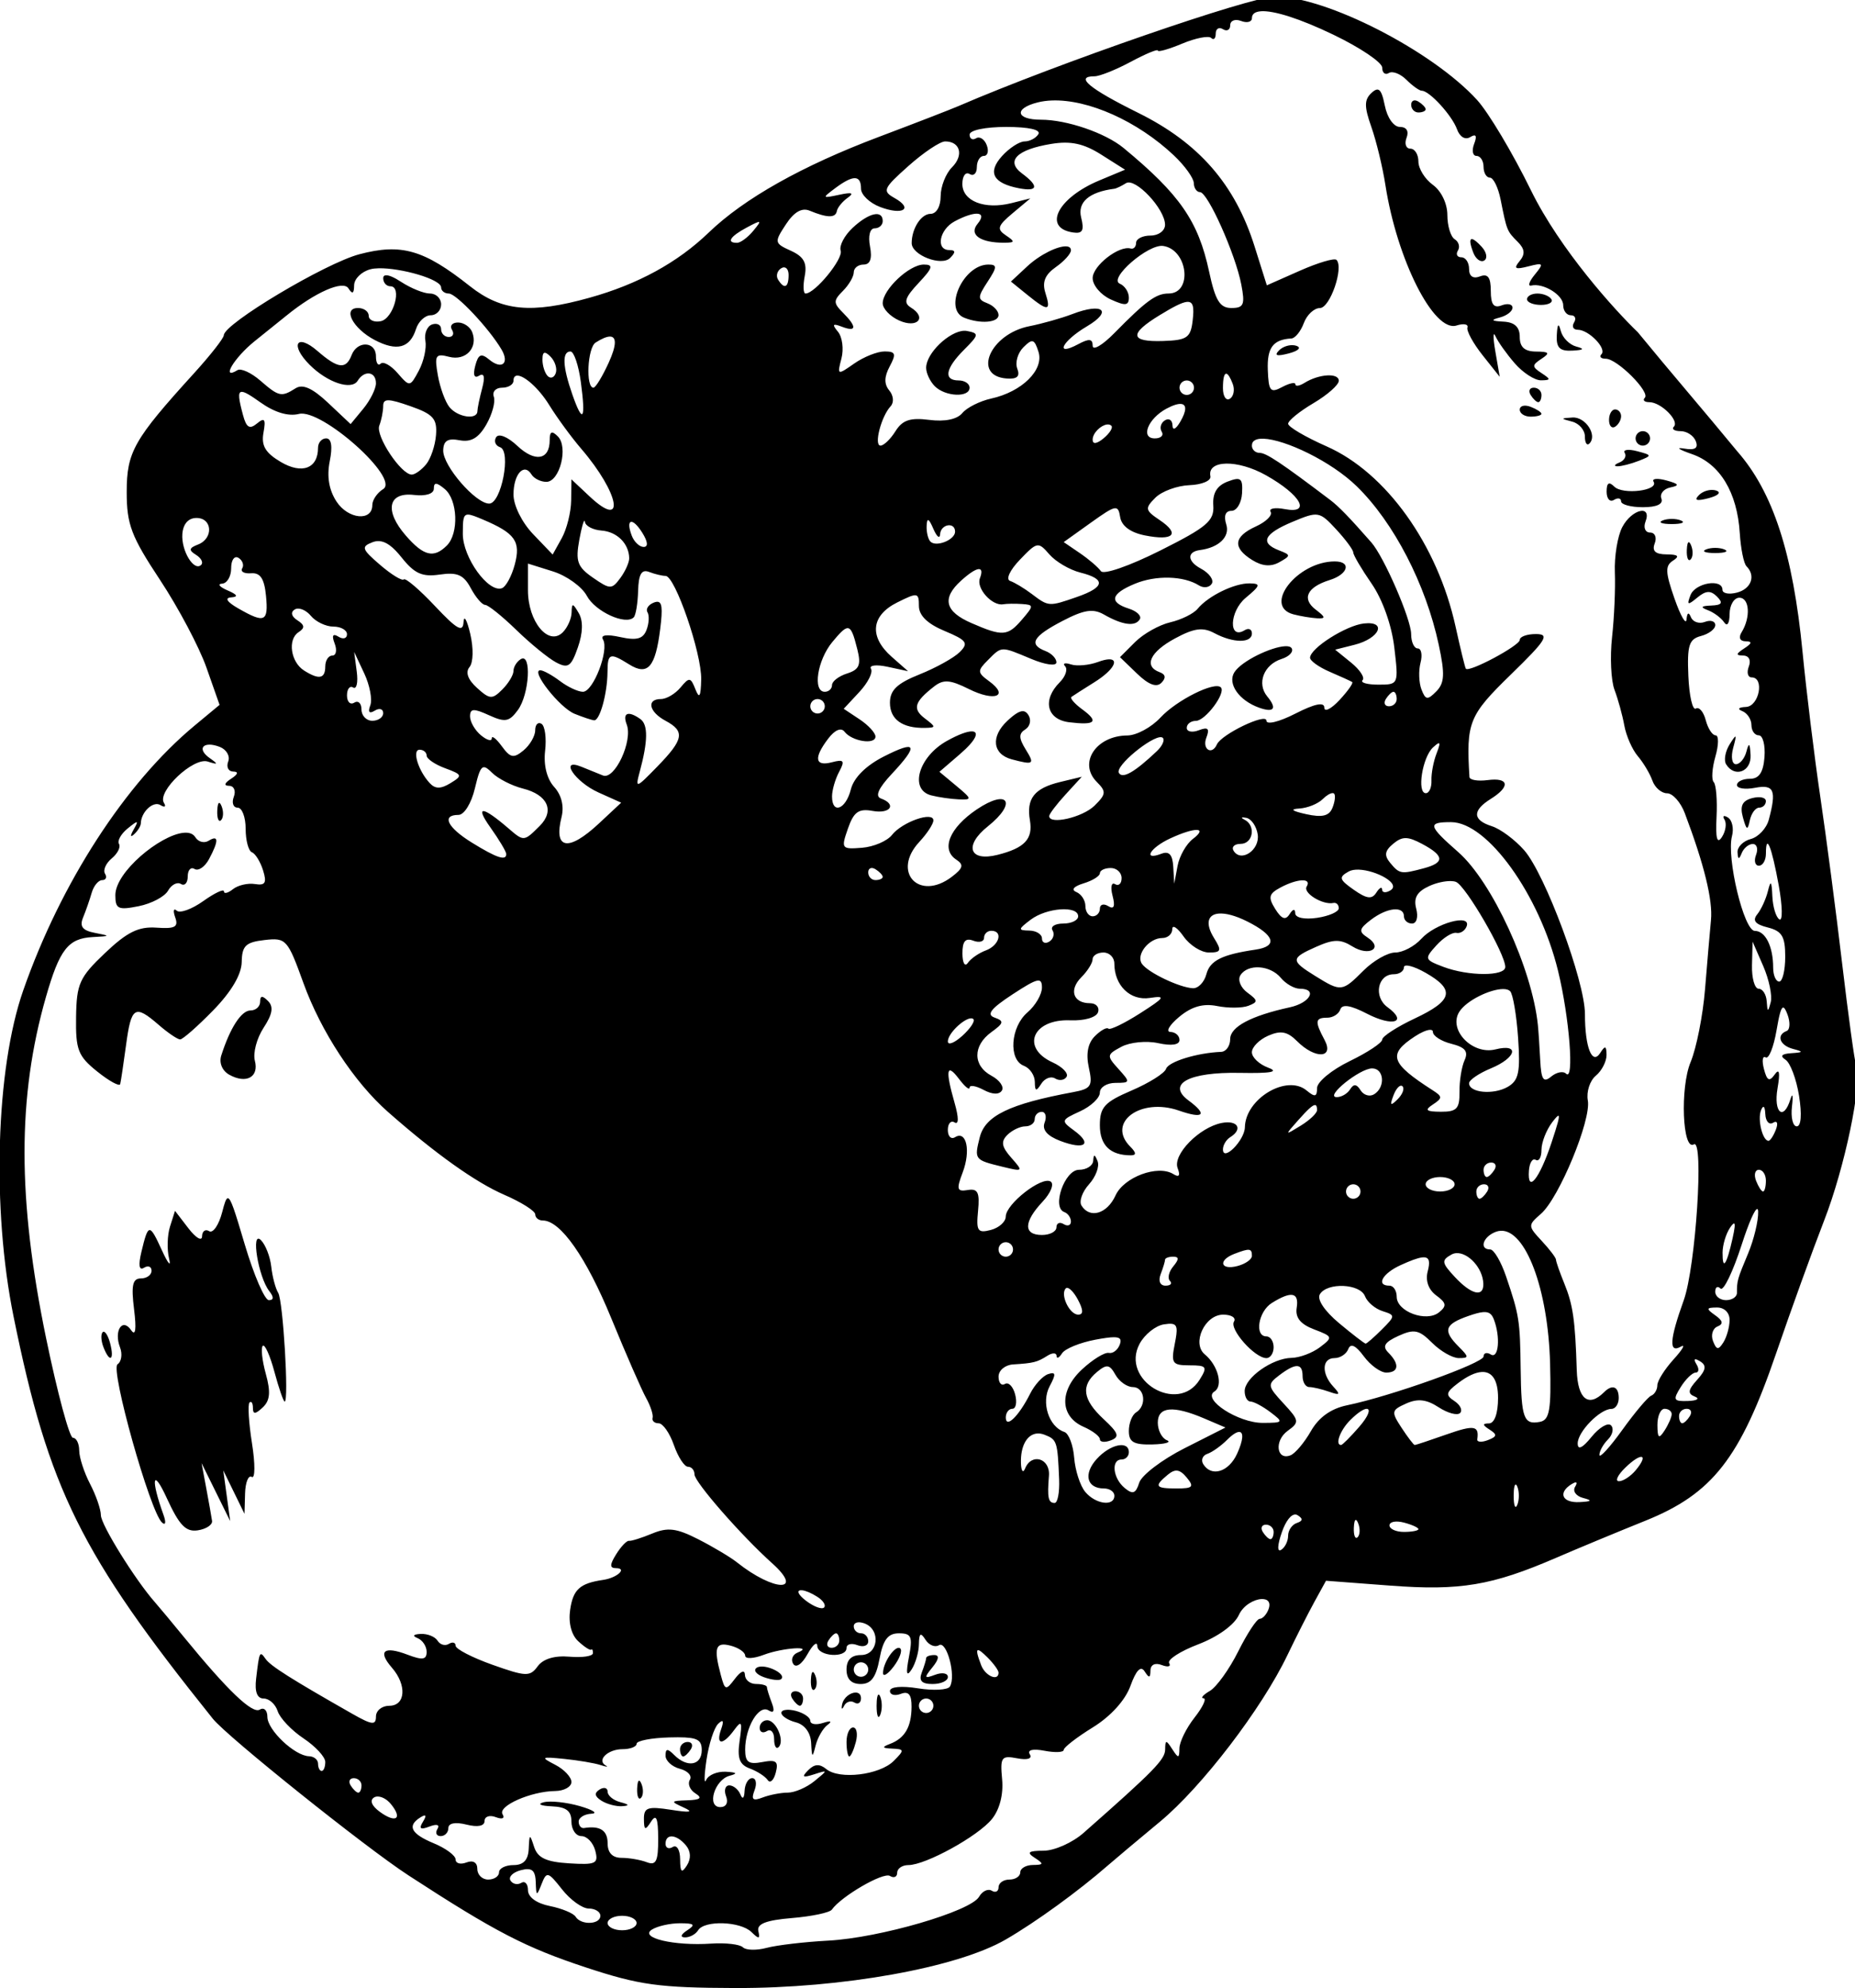 <?xml version="1.0" encoding="UTF-8" standalone="no"?>
<svg
   xmlns:dc="http://purl.org/dc/elements/1.1/"
   xmlns:cc="http://creativecommons.org/ns#"
   xmlns:rdf="http://www.w3.org/1999/02/22-rdf-syntax-ns#"
   xmlns:svg="http://www.w3.org/2000/svg"
   xmlns="http://www.w3.org/2000/svg"
   xmlns:sodipodi="http://sodipodi.sourceforge.net/DTD/sodipodi-0.dtd"
   xmlns:inkscape="http://www.inkscape.org/namespaces/inkscape"
   sodipodi:docname="Gauntlet-44433.svg"
   inkscape:version="1.0 (4035a4fb49, 2020-05-01)"
   id="svg2346"
   version="1.1"
   viewBox="0 0 67.904 72.751"
   height="72.751mm"
   width="67.904mm">
  <title
     id="title2971">Gauntlet</title>
  <defs
     id="defs2340" />
  <sodipodi:namedview
     inkscape:window-maximized="1"
     inkscape:window-y="-8"
     inkscape:window-x="-8"
     inkscape:window-height="705"
     inkscape:window-width="1366"
     fit-margin-bottom="0"
     fit-margin-right="0"
     fit-margin-left="0"
     fit-margin-top="0"
     showgrid="false"
     inkscape:document-rotation="0"
     inkscape:current-layer="layer1"
     inkscape:document-units="mm"
     inkscape:cy="198.87782"
     inkscape:cx="193.98745"
     inkscape:zoom="0.71597485"
     inkscape:pageshadow="2"
     inkscape:pageopacity="0.0"
     borderopacity="1.0"
     bordercolor="#666666"
     pagecolor="#ffffff"
     id="base" />
  <g
     transform="translate(10.055,79.324)"
     id="layer1"
     inkscape:groupmode="layer"
     inkscape:label="Lager 1">
    <path
       sodipodi:nodetypes="ssscssssssscccccsscccccsccccssscsccccccscscssscscsssccsssssscssssssscssscsssssssscsssccsscssscssssscsscsscssssssssscscccccscscsssscccccsccccccsssccccscscsccssscssssccsscccccssscsscscsscsssssssscssscccssssccsssssscsssscccccccsscssssssssscssssscsssccssssssssscsscsssscscssscccscssssscsssssssscsssssccscscscssssscscssssssccscssccscssscsssssssscccccccssssssssscsssccscccscccsssssscscssssccscscscsssssscccscssscssscssssssssscccsssscccsccssssssssssscssscssssssccsscsccsssssccsccsscccscsccsscsccscccscscccccccsssscsscsscscsssssssssssssscsssscsssscsscsscsscssscccsssscsssscssscsssccssscsssssssscscssscssccscsscsccssccscsscssssccsccccscssssssscssscscssscccssscccssssssscscsssscscccccccssccssccsscssssssssscccssscscscccccscsscccccsssscsscccsssscccsscscscscsscccsscsssccsssccssscsscsccsccssscsscsscsscccccsscccsscscssccccscccsscssssssssccssscssccssscsccsscsssccsscccsscscscssssssssscsccssscssscccsscscscssccscsscsccssscsssscsccsscscsssssssssscscscccssssssccccscssssccsssscssssssscssccscssccccccssccssccssccscsssscscscccssssscssscsscscscsscssssssccsscsssccsscscccccccsscsccsccsssccscsccsscsccssccscsssccscscscscscsscsssscssssscsssssscccscssscscssscsscccccscccscssccssccccccscccssssscccscccsccssscsssssccssccssscssscsssssssscsccsccsscsccssscccssscccsssscssssscscccsssscsscccsssccccsccsssccscscscssssccsssscssscsccccsssscccsscscssssccscsssscssssccsssccccsccsssssscccccscssscccscsccscscsccsccsssssscscsssssccssscssccscsscscscccscssscccsccscccsscscsscscscsssccscscccsssscccscsssscsssssscsssssssssssscscscssccccccccsscccsscccsccccccccsccccsccccsscccsccccssssssccscccccsccsccssssssscsccssccsccsscsscsscssscssccscccscssscsssscssccscscsssssccsssscscsscsssscssssscsssccsccsccscscccccsscccsscsccsssssssscccccsssssccccssssscsscccsccccsccsccsscsscsscccssssscccsscsssscsssscsscscssscsccsssssscscsccsscscccssscssccsccccccsssscssscscccccsccsccsscccscscsssscsccscssccccsccsscccccsccccsssscccssscscscccsssscccsccccsccscsscsccccccccccccsccssccccsscsccssssscssscscccccccsccsscssccssssssccccccscscscsssscccsscscccscssscssccccssscsssscsssccscsccsccccscccccssscsssssccccsssscsccsscsssscccsscccscccssscsssscscscscccccsscccccccccccsccscsssccsccccssssssssscssscsssccccsscccccccccccsccscsssccsccccsssss"
       transform="scale(0.265)"
       d="m 138.203,-299.809 c -3.375,-0.002 -30.177,9.26 -43.713,15.105 -1.1,0.475 -6.05,2.391 -11,4.256 -10.62,4.002 -18.642,8.51 -23.547,13.234 -4.294,4.136 -9.762,7.122 -16.453,8.988 -8.049,2.245 -12.169,1.848 -16.51,-1.59 -6.376,-5.05 -9.478,-5.946 -15.277,-4.416 -4.724,1.246 -18.698,9.589 -18.729,11.182 -0.008,0.408 -1.856,2.767 -4.107,5.242 -8.341,9.168 -9.307,10.871 -9.307,16.418 0,4.467 0.623,6.111 4.602,12.125 2.531,3.826 5.418,9.274 6.414,12.105 l 1.811,5.146 -3.439,2.854 c -9.575,7.944 -18.487,21.707 -23.684,36.576 -3.781,10.819 -4.354,30.165 -1.334,45.021 4.851,23.869 9.26,32.763 27.529,55.539 1.995,2.487 21.084,17.762 27.021,21.623 11.979,7.789 16.159,9.955 24.51,12.711 7.388,2.438 10.087,2.81 20.641,2.844 14.748,0.046 30.632,-2.803 37.359,-6.701 4.17,-2.416 10.038,-6.674 14.146,-10.262 0.945,-0.825 4.163,-3.525 7.15,-6 5.794,-4.8 14.067,-15.607 17.609,-23 1.186,-2.475 2.871,-5.798 3.744,-7.385 l 1.586,-2.885 8.889,0.672 c 9.633,0.727 14.021,-0.008 22.875,-3.83 3.025,-1.306 8.581,-3.612 12.348,-5.127 9.274,-3.729 13.094,-8.613 18.055,-23.082 2.048,-5.975 5.037,-14.238 6.641,-18.363 2.859,-7.352 5.269,-18.91 4.441,-21.295 -0.23,-0.663 -1.109,-7.055 -1.953,-14.205 -0.844,-7.15 -2.201,-17.5 -3.016,-23 -0.814,-5.5 -1.917,-14.5 -2.451,-20 -1.323,-13.627 -4.084,-22.103 -9.027,-27.719 -4.488,-5.459 -9.315,-11.043 -13.74,-16.447 -3.068,-2.938 -10.71,-11.327 -14.779,-19.637 -2.499,-5.103 -5.838,-10.696 -7.422,-12.43 -6.194,-6.782 -20.817,-14.265 -27.883,-14.27 z m -1.965,2.025 c 1.783,-0.117 5.359,1.009 9.979,3.227 3.724,1.788 6.771,3.839 6.771,4.559 2e-4,0.72 0.414,1.055 0.92,0.742 0.506,-0.313 1.598,0.109 2.428,0.939 0.83,0.83 1.786,1.51 2.123,1.51 1.054,0 4.178,3.416 4.861,5.314 0.384,1.067 1.138,1.514 1.83,1.086 0.795,-0.491 0.97,-0.188 0.539,0.936 -0.351,0.915 -0.203,1.664 0.33,1.664 0.533,0 0.969,0.675 0.969,1.5 0,0.825 0.394,1.5 0.875,1.5 0.481,0 1.146,1.353 1.477,3.006 0.869,4.345 0.877,4.365 2.361,5.85 0.995,0.995 1.065,1.707 0.264,2.672 -0.865,1.042 -0.611,1.192 1.217,0.721 2.087,-0.538 2.171,-0.43 0.887,1.135 -0.781,0.951 -1.006,1.634 -0.5,1.516 1.672,-0.391 4.42,1.292 4.42,2.709 0,0.766 0.476,1.393 1.059,1.393 0.582,0 0.781,0.45 0.441,1 -0.34,0.55 -0.11,1 0.512,1 1.525,0 4.048,2.606 3.273,3.381 -0.341,0.34 -0.073,0.619 0.594,0.619 1.578,0 6.184,4.605 5.395,5.395 -0.333,0.333 -0.05,0.605 0.631,0.605 1.607,0 4.184,2.577 3.381,3.381 -0.341,0.34 0.084,0.619 0.941,0.619 0.858,0 1.799,0.624 2.092,1.387 0.375,0.977 -0.11,1.276 -1.643,1.014 -1.196,-0.205 -0.688,0.144 1.131,0.775 3.851,1.336 6.234,5.28 6.586,10.904 0.134,2.14 0.551,4.197 0.926,4.572 1.316,1.316 0.662,3.121 -1.318,3.639 -1.1,0.288 -2,0.114 -2,-0.385 0,-1.595 -3.762,-0.968 -4.416,0.736 -0.533,1.39 -0.39,1.442 0.936,0.342 1.186,-0.984 1.846,-1.019 2.723,-0.143 0.877,0.877 0.684,1.178 -0.793,1.238 -1.439,0.058 -1.556,0.227 -0.449,0.648 0.825,0.314 1.83,1.067 2.234,1.672 0.422,0.632 0.742,0.143 0.75,-1.15 0.008,-1.238 0.615,-2.25 1.348,-2.25 1.411,0 1.587,2.702 0.311,4.768 -0.455,0.736 -0.232,1.239 0.549,1.248 0.951,0.011 0.899,0.28 -0.191,0.984 -1.157,0.748 -1.19,0.973 -0.143,0.984 0.793,0.009 1.118,0.639 0.781,1.516 -0.317,0.825 -0.14,1.5 0.393,1.5 1.801,0 1.035,3.998 -0.781,4.08 -1.046,0.047 -1.247,0.281 -0.5,0.582 0.688,0.277 1.25,1.143 1.25,1.922 0,0.779 0.457,1.416 1.016,1.416 0.559,0 0.913,1.35 0.787,3 -0.162,2.129 -0.747,3 -2.016,3 -0.983,0 -1.787,0.388 -1.787,0.861 0,0.474 1.125,0.646 2.5,0.383 2.63,-0.503 2.989,0.334 1.895,4.414 -0.318,1.187 -1.437,2.382 -2.486,2.656 -1.049,0.274 -1.873,1.103 -1.83,1.842 0.059,1.01 0.205,1.034 0.584,0.094 0.277,-0.688 0.964,-1.25 1.527,-1.25 0.563,0 0.766,0.675 0.449,1.5 -0.317,0.825 -0.14,1.5 0.393,1.5 0.533,0 0.969,-0.749 0.969,-1.666 0,-2.952 0.798,-0.973 1.77,4.389 0.52,2.872 0.56,4.981 0.088,4.689 -0.472,-0.292 -0.909,-1.741 -0.973,-3.221 -0.09,-2.09 -0.228,-2.245 -0.609,-0.691 -0.27,1.1 -0.931,2.544 -1.471,3.209 -0.703,0.867 -0.297,1.381 1.439,1.816 1.974,0.495 2.422,1.242 2.422,4.041 0,1.888 -0.374,3.434 -0.832,3.434 -0.458,0 -0.834,-0.863 -0.834,-1.918 0,-2.936 -1.072,-5.082 -2.537,-5.082 -1.506,0 -3.933,-10.095 -3.148,-13.096 0.273,-1.046 0.021,-2.196 -0.562,-2.557 -0.583,-0.361 -0.796,-0.229 -0.473,0.295 0.324,0.524 0.161,1.608 -0.361,2.406 -0.668,1.02 -0.888,0.194 -0.74,-2.771 0.116,-2.323 -0.061,-4.493 -0.393,-4.824 -0.332,-0.331 -0.225,-1.919 0.236,-3.527 0.463,-1.609 0.475,-2.926 0.027,-2.926 -0.447,0 -1.061,-0.944 -1.363,-2.1 -0.302,-1.155 -0.918,-1.873 -1.367,-1.596 -0.45,0.278 -0.915,-1.748 -1.033,-4.502 -0.182,-4.237 0.087,-5.087 1.75,-5.521 1.081,-0.283 1.967,-0.959 1.967,-1.504 0,-0.545 -0.646,-0.742 -1.436,-0.439 -0.789,0.303 -1.655,0.012 -1.922,-0.645 -0.31,-0.761 -0.53,-0.649 -0.611,0.307 -0.07,0.825 -0.819,-0.475 -1.664,-2.889 -1.271,-3.629 -1.307,-4.535 -0.203,-5.234 0.961,-0.609 0.715,-0.85 -0.883,-0.861 -1.558,-0.011 -2.049,-0.462 -1.645,-1.516 0.317,-0.826 0.031,-1.5 -0.637,-1.5 -0.669,0 -0.955,-0.674 -0.639,-1.5 0.923,-2.404 -1.896,-1.745 -3.207,0.75 -0.65,1.238 -1.11,4.05 -1.023,6.25 0.087,2.2 -0.086,6.225 -0.387,8.945 -0.3,2.72 -0.147,5.996 0.34,7.277 0.487,1.282 1.097,3.498 1.355,4.926 0.259,1.428 1.098,3.33 1.863,4.225 0.766,0.895 1.672,2.414 2.014,3.377 0.341,0.963 1.254,1.75 2.029,1.75 0.775,0 1.878,1.238 2.449,2.75 2.676,7.088 3.881,12.001 3.615,14.75 -0.159,1.65 -0.529,5.952 -0.822,9.561 -0.293,3.609 -1.19,8.134 -1.992,10.055 -1.475,3.53 -1.127,12.332 0.449,11.357 1.417,-0.876 0.261,16.914 -1.398,21.527 -1.964,5.458 -2.081,7.369 -0.396,6.398 0.688,-0.396 0.237,0.394 -1,1.756 -1.238,1.362 -2.25,2.97 -2.25,3.576 0,0.606 -0.377,1.252 -0.838,1.436 h -0.002 c -0.461,0.183 -2.261,2.314 -4,4.734 -1.739,2.42 -3.162,3.972 -3.162,3.449 0,-0.523 0.533,-1.482 1.184,-2.133 0.651,-0.651 0.837,-1.528 0.414,-1.949 -0.423,-0.422 -1.631,0.295 -2.684,1.594 -1.261,1.555 -1.914,1.863 -1.914,0.904 0,-1.611 3.087,-4.766 4.662,-4.766 0.552,0 1.006,-0.675 1.006,-1.5 0,-1.597 -0.886,-1.948 -2.029,-0.805 -2.153,2.153 -3.643,0.954 -3.768,-3.033 -0.216,-6.924 -0.52,-9.036 -1.721,-11.977 -0.632,-1.548 -1.15,-3.031 -1.15,-3.293 0,-0.262 -0.886,-1.428 -1.971,-2.592 -1.919,-2.06 -1.923,-2.159 -0.111,-3.73 2.505,-2.173 6.97,-12.962 6.48,-15.662 -0.216,-1.191 0.28,-2.727 1.104,-3.41 0.824,-0.684 1.49,-1.976 1.482,-2.871 -0.012,-1.273 -0.198,-1.336 -0.859,-0.293 -1.126,1.777 -2.125,-0.742 -2.125,-5.363 0,-4.508 -5.495,-19.314 -8.391,-22.607 -1.275,-1.45 -3.283,-2.942 -4.463,-3.316 -2.683,-0.852 -2.734,-2.163 -0.146,-3.779 2.736,-1.709 2.514,-2.977 -0.453,-2.588 -1.35,0.177 -2.474,-0.017 -2.5,-0.43 -0.464,-7.551 -0.08,-8.504 5.703,-14.131 4.909,-4.776 5.421,-5.595 3.5,-5.605 -1.238,-0.007 -2.25,0.353 -2.25,0.801 0,0.796 -7.045,4.557 -7.453,3.979 -0.114,-0.161 -0.75,-2.768 -1.414,-5.793 -2.487,-11.331 -9.601,-21.275 -17.811,-24.898 -2.928,-1.292 -5.322,-2.699 -5.322,-3.127 0,-0.428 1.575,-1.706 3.5,-2.842 1.925,-1.136 3.5,-2.527 3.5,-3.092 0,-1.12 -2.755,-0.948 -4.75,0.297 -0.688,0.429 -1.25,0.512 -1.25,0.186 0,-0.327 -0.828,-0.151 -1.84,0.391 -1.609,0.861 -1.857,0.563 -1.967,-2.371 -0.116,-3.077 0.729,-4.2 3.258,-4.342 0.523,-0.029 1.295,-0.986 1.717,-2.127 0.422,-1.141 1.422,-2.074 2.221,-2.074 1.405,0 3.335,-5.609 2.289,-6.654 -0.282,-0.282 -2.56,0.394 -5.064,1.502 l -4.555,2.014 -1.697,-5.387 c -2.695,-8.551 -7.687,-14.277 -16.049,-18.416 -6.835,-3.383 -8.835,-5.059 -6.047,-5.059 0.696,0 2.946,-0.901 5,-2.002 2.054,-1.101 3.734,-1.799 3.734,-1.551 0,0.248 1.518,-0.184 3.373,-0.959 1.855,-0.775 3.655,-1.126 4,-0.781 0.344,0.345 0.627,0.074 0.627,-0.6 0,-0.674 0.45,-0.947 1,-0.607 0.55,0.34 1,0.094 1,-0.547 0,-0.641 0.675,-0.908 1.5,-0.592 0.825,0.317 1.5,0.14 1.5,-0.393 0,-0.581 0.44,-0.892 1.25,-0.945 z m 15.975,10.826 c -0.199,0.04 -0.431,0.197 -0.709,0.457 -1.006,0.941 -1.008,1.879 -0.014,4.697 0.684,1.937 1.556,5.542 1.939,8.01 1.609,10.346 6.697,20.394 9.822,19.402 0.983,-0.312 1.663,-0.187 1.512,0.277 -0.151,0.465 0.79,2.187 2.092,3.826 l 2.367,2.98 -0.605,-3.5 c -0.332,-1.925 -0.325,-2.874 0.016,-2.107 0.341,0.766 1.541,2.454 2.668,3.75 1.127,1.296 2.754,2.35 3.617,2.342 1.379,-0.014 1.388,-0.135 0.07,-1 -1.333,-0.875 -1.333,-1.093 0,-1.969 1.218,-0.8 1.077,-0.988 -0.75,-1 -1.578,-0.011 -2.25,-0.613 -2.25,-2.016 0,-1.373 -0.705,-2.036 -2.25,-2.115 -1.693,-0.087 -1.817,-0.23 -0.5,-0.574 0.963,-0.252 1.75,-0.859 1.75,-1.352 0,-0.492 -0.675,-0.637 -1.5,-0.32 -1.094,0.42 -1.5,-0.121 -1.5,-2 0,-1.879 -0.406,-2.42 -1.5,-2 -0.95,0.364 -1.5,-0.014 -1.5,-1.031 0,-0.884 -0.478,-1.607 -1.061,-1.607 -0.582,0 -0.799,-0.418 -0.482,-0.93 0.317,-0.512 0.118,-1.215 -0.441,-1.561 -0.559,-0.345 -1.016,-1.852 -1.016,-3.348 0,-1.573 -0.844,-3.329 -2,-4.162 -1.1,-0.793 -2,-2.242 -2,-3.221 0,-0.979 -0.499,-1.779 -1.107,-1.779 -0.609,0 -0.848,-0.675 -0.531,-1.5 0.353,-0.921 -0.001,-1.5 -0.918,-1.5 -0.852,0 -1.747,-1.261 -2.082,-2.936 -0.288,-1.44 -0.549,-2.127 -0.947,-2.215 -0.06,-0.013 -0.123,-0.013 -0.189,0 z m -44.812,1.494 c 4.972,-0.169 11.761,2.822 16.811,7.588 1.497,1.413 2.735,3.131 2.75,3.818 0.015,0.688 0.401,1.25 0.857,1.25 1.071,0 4.891,8.541 5.703,12.75 0.538,2.791 0.345,3.25 -1.369,3.25 -1.588,0 -2.219,-1.029 -3.076,-5.027 -1.494,-6.964 -4.038,-10.642 -11.812,-17.064 -2.525,-2.086 -7.852,-3.908 -11.424,-3.908 -3.47,0 -3.76,-1.555 -0.447,-2.387 0.626,-0.157 1.298,-0.245 2.008,-0.27 z m 50.201,0 c -0.359,-0.06 -0.611,0.161 -0.611,0.598 0,0.582 0.45,1.059 1,1.059 0.55,0 1,-0.199 1,-0.441 0,-0.243 -0.45,-0.719 -1,-1.059 -0.137,-0.085 -0.269,-0.136 -0.389,-0.156 z m -56.553,3.656 c 3.118,0 4.822,0.384 4.441,1 -0.34,0.55 -1.197,1 -1.904,1 -0.707,0 -2.11,0.91 -3.117,2.023 -2.038,2.252 -1.248,3.752 2.344,4.443 2.629,0.506 2.796,-0.289 0.428,-2.039 -2.318,-1.712 -0.735,-3.312 4.045,-4.088 2.686,-0.436 4.47,-0.051 6.9,1.488 l 3.279,2.076 -3.566,1.49 c -5.762,2.408 -7.847,6.557 -3.607,7.18 1.307,0.192 1.56,-0.28 1.111,-2.068 -0.531,-2.115 1.094,-3.522 4.588,-3.973 0.275,-0.035 0.993,-0.378 1.598,-0.764 1.284,-0.819 5.402,3.555 5.402,5.738 0,0.826 -0.893,1.492 -2,1.492 -1.1,0 -2,0.45 -2,1 0,0.55 -0.338,0.904 -0.75,0.787 -1.61,-0.456 -5.25,2.379 -5.25,4.088 0,0.992 1.125,2.317 2.5,2.943 2.016,0.919 2.5,0.869 2.5,-0.256 0,-0.767 -0.562,-1.631 -1.25,-1.918 -1.627,-0.68 3.932,-5.513 5.992,-5.211 3.417,0.502 4.106,6.566 0.746,6.566 -1.729,0 -3.093,0.998 -7.525,5.5 -1.624,1.65 -2.956,2.422 -2.959,1.715 -0.004,-0.975 -0.486,-1.027 -2.004,-0.215 -3.323,1.779 -2.242,-0.426 1.209,-2.465 3.609,-2.132 2.204,-3.317 -2.01,-1.697 -1.485,0.571 -4.162,1.327 -5.949,1.68 -5.415,1.07 -7.931,6.856 -3.139,7.217 1.462,0.11 1.89,-0.285 1.477,-1.363 -0.32,-0.835 0.06,-2.161 0.846,-2.947 1.238,-1.238 1.517,-1.156 2.084,0.631 0.789,2.485 -2.28,5.515 -6.531,6.449 -1.567,0.344 -3.364,1.247 -3.994,2.006 -0.722,0.87 -2.41,1.217 -4.564,0.941 -2.633,-0.337 -3.705,0.022 -4.664,1.557 -0.685,1.096 -1.618,1.992 -2.072,1.992 -0.943,0 0.094,-4.029 1.396,-5.426 0.489,-0.524 0.41,-1.473 -0.182,-2.186 -0.73,-0.879 -0.712,-1.884 0.059,-3.324 0.927,-1.732 0.814,-2.064 -0.707,-2.064 -0.997,0 -2.886,0.752 -4.197,1.67 -2.329,1.631 -2.369,1.616 -1.764,-0.697 0.34,-1.302 0.124,-2.965 -0.48,-3.693 -0.854,-1.029 -0.734,-1.185 0.541,-0.695 2.046,0.785 2.103,0.019 0.143,-1.941 -1.333,-1.333 -1.333,-1.667 0,-3 0.825,-0.825 1.5,-1.981 1.5,-2.57 0,-0.589 0.613,-1.072 1.361,-1.072 0.914,0 1.203,-0.824 0.883,-2.5 -0.279,-1.459 -0.013,-2.5 0.639,-2.5 0.614,0 1.117,-0.45 1.117,-1 0,-1.59 -1.907,-1.165 -4.15,0.926 -1.137,1.059 -1.884,2.477 -1.658,3.152 0.377,1.132 -3.548,5.922 -4.854,5.922 -0.314,0 -0.365,-1.084 -0.111,-2.41 0.347,-1.817 -0.123,-2.677 -1.912,-3.492 -2.294,-1.045 -2.316,-1.165 -0.695,-3.639 1.125,-1.716 2.203,-2.342 3.277,-1.898 2.451,1.012 3.587,1.027 3.768,0.051 0.09,-0.488 0.766,-1.314 1.5,-1.836 0.932,-0.662 0.581,-0.787 -1.164,-0.412 -2.384,0.512 -2.411,0.471 -0.561,-0.912 2.489,-1.859 3.561,-1.837 3.561,0.074 0,0.839 1.187,1.976 2.639,2.527 3.138,1.193 4.646,0.247 1.982,-1.244 -1.713,-0.959 -1.558,-1.314 1.939,-4.426 2.091,-1.861 4.368,-3.383 5.061,-3.383 2.097,0 2.602,1.92 0.941,3.58 -0.86,0.86 -1.562,2.656 -1.562,3.992 0,1.409 -0.586,2.428 -1.395,2.428 -1.301,0 -2.605,2.028 -2.605,4.047 0,1.652 4.114,3.24 5.307,2.047 0.79,-0.79 0.76,-1.094 -0.107,-1.094 -1.912,0 -1.388,-2.829 0.734,-3.965 2.899,-1.551 4.584,-1.366 3.162,0.348 -1.238,1.492 0.398,2.632 3.734,2.602 1.446,-0.013 1.471,-0.148 0.17,-1.02 -1.277,-0.856 -1.138,-1.31 0.943,-3.053 l 2.445,-2.047 -2.623,0.658 c -3.689,0.926 -6.766,-0.281 -6.766,-2.65 0,-1.095 0.45,-1.713 1,-1.373 0.55,0.34 1,-0.084 1,-0.941 0,-0.857 0.436,-1.559 0.969,-1.559 0.533,0 0.71,-0.672 0.395,-1.494 -0.315,-0.822 -0.976,-1.246 -1.469,-0.941 -0.492,0.304 -0.895,0.077 -0.895,-0.506 0,-0.606 2.165,-1.059 5.059,-1.059 z m -34.139,13.131 c 0.12,0.064 -0.171,0.451 -0.793,1.205 -0.755,0.915 -1.767,1.664 -2.25,1.664 -1.528,0 -0.954,-0.889 1.373,-2.129 1.02,-0.544 1.55,-0.804 1.67,-0.74 z m 98.418,2.359 c -0.281,0.054 -0.21,0.682 0.242,1.861 0.346,0.901 1.027,1.391 1.514,1.09 0.487,-0.301 0.327,-1.152 -0.355,-1.893 -0.575,-0.625 -0.997,-0.972 -1.258,-1.047 -0.054,-0.015 -0.102,-0.02 -0.143,-0.012 z m -55.943,1.002 c -1.135,-0.094 -3.632,1.081 -5.451,2.775 l -2.232,2.08 2.254,1.826 c 2.894,2.344 3.319,2.3 2.506,-0.262 -0.472,-1.487 -0.058,-2.512 1.434,-3.557 1.153,-0.807 2.096,-1.851 2.096,-2.318 0,-0.342 -0.227,-0.513 -0.605,-0.545 z m -19.721,2.508 c -2.007,0 -5.674,3.457 -5.674,5.348 0,0.741 1.012,1.806 2.25,2.367 2.516,1.141 3.919,-0.373 1.646,-1.777 -1.061,-0.656 -0.838,-1.372 1.053,-3.385 1.972,-2.099 2.101,-2.553 0.725,-2.553 z m 8.92,0 c -3.449,0 -6.257,6.162 -3.344,7.338 2.208,0.891 4.75,0.693 4.75,-0.369 0,-0.567 -0.692,-1.297 -1.537,-1.621 -1.378,-0.529 -1.375,-0.834 0.023,-2.969 1.33,-2.03 1.346,-2.379 0.107,-2.379 z m -28.217,0.389 c 0.364,0.012 0.623,0.41 0.623,1.053 0,1.757 -0.602,2.016 -1.459,0.629 -0.316,-0.512 -0.118,-1.215 0.441,-1.561 0.14,-0.086 0.273,-0.125 0.395,-0.121 z m -56,0.125 c 3.069,-0.065 8.623,1.506 8.623,2.645 0,0.463 0.479,0.842 1.064,0.842 1.029,0 5.557,4.805 7.277,7.723 1.139,1.931 0.039,2.838 -1.695,1.398 -1.114,-0.924 -1.512,-0.747 -1.932,0.859 -0.334,1.277 -0.137,1.781 0.535,1.365 0.699,-0.432 0.843,0.167 0.42,1.748 -0.354,1.323 -0.649,2.744 -0.656,3.156 -0.022,1.227 -2.686,0.852 -3.842,-0.541 -0.589,-0.71 -1.317,-2.693 -1.619,-4.406 -0.49,-2.783 -0.326,-3.055 1.551,-2.564 2.292,0.599 4.023,-1.24 3.195,-3.396 -0.283,-0.737 -1.166,-1.342 -1.965,-1.342 -0.8,0 -1.174,0.45 -0.834,1 0.34,0.55 0.141,1 -0.441,1 -0.582,0 -1.059,-0.488 -1.059,-1.084 0,-0.596 -0.563,-0.885 -1.25,-0.645 -0.688,0.24 -1.102,1.251 -0.92,2.246 0.182,0.995 -0.224,2.85 -0.904,4.121 -1.221,2.282 -1.258,2.285 -2.934,0.354 -0.933,-1.076 -1.987,-1.663 -2.344,-1.307 -0.357,0.357 -0.648,-0.103 -0.648,-1.02 0,-2.074 -2.582,-2.202 -3.363,-0.166 -0.776,2.022 -1.883,1.89 -4.713,-0.564 -2.896,-2.511 -3.842,-0.852 -1.086,1.904 2.465,2.465 5.792,3.568 6.637,2.201 0.927,-1.501 2.525,-1.281 2.525,0.348 0,0.764 -0.788,2.347 -1.75,3.516 l -1.75,2.123 -3.096,-2.918 c -2.162,-2.039 -3.518,-2.651 -4.5,-2.029 -1.968,1.246 -2.309,1.172 -4.881,-1.059 -1.255,-1.089 -2.675,-1.737 -3.154,-1.441 -2.353,1.454 -0.46,-1.729 2.381,-4.006 1.787,-1.432 3.778,-3.032 4.424,-3.557 3.945,-3.204 7.788,-4.888 8.521,-3.734 0.547,0.861 0.778,0.739 0.789,-0.416 0.008,-0.898 1.023,-1.897 2.254,-2.219 0.314,-0.082 0.7,-0.126 1.139,-0.135 z m 1.004,0.967 c -0.247,0.014 -0.381,0.148 -0.381,0.404 0,0.613 0.446,1.115 0.992,1.115 1.669,0 0.423,4.479 -1.342,4.824 -0.908,0.178 -1.65,-0.16 -1.65,-0.75 0,-0.59 -0.661,-1.074 -1.469,-1.074 -2.201,0 -0.728,2.833 2.297,4.418 3.056,1.601 4.866,1.122 5.701,-1.51 0.333,-1.049 1.249,-1.908 2.037,-1.908 0.788,0 1.434,-0.675 1.434,-1.5 0,-0.825 -0.691,-1.5 -1.535,-1.5 -0.844,0 -2.644,-0.727 -4,-1.615 -0.946,-0.62 -1.672,-0.928 -2.084,-0.904 z m 159.059,2.52 c -0.793,0 -1.439,0.353 -1.439,0.785 0,0.432 0.866,0.787 1.926,0.787 1.06,0 1.709,-0.355 1.441,-0.787 -0.267,-0.432 -1.135,-0.785 -1.928,-0.785 z M 126,-257.652 c 0.904,-0.088 1.019,0.741 0.807,2.561 -0.278,2.386 -0.769,2.728 -4.066,2.838 -4.608,0.154 -4.765,-0.962 -0.5,-3.562 1.876,-1.144 3.057,-1.767 3.76,-1.836 z m 51.326,3.252 c -0.105,0.028 -0.176,0.472 -0.221,1.344 -0.089,1.732 0.403,2.224 2.135,2.135 1.594,-0.082 1.757,-0.247 0.561,-0.562 -0.929,-0.245 -1.89,-1.204 -2.135,-2.133 -0.118,-0.449 -0.214,-0.707 -0.293,-0.77 -0.017,-0.013 -0.032,-0.018 -0.047,-0.014 z m -82.08,0.734 c -2.037,0.056 -5.256,3.083 -5.256,5.117 0,0.738 0.539,1.883 1.199,2.543 1.453,1.453 4.801,1.592 4.801,0.199 0,-0.55 -0.675,-1 -1.5,-1 -2.141,0 -1.855,-1.645 0.738,-4.238 2.068,-2.068 2.099,-2.264 0.408,-2.59 -0.124,-0.024 -0.255,-0.035 -0.391,-0.031 z m -48.973,0.801 c 0.977,-0.031 0.962,1.187 -0.113,3.559 -0.873,1.925 -1.831,3.5 -2.129,3.5 -1.09,-0.001 -0.826,-5.515 0.299,-6.23 0.849,-0.54 1.499,-0.814 1.943,-0.828 z m 94.26,1.186 c -0.631,0.004 -1.339,0.269 -1.775,0.705 -0.742,0.742 -0.351,0.872 1.312,0.438 1.352,-0.354 1.806,-0.807 1.057,-1.057 -0.18,-0.06 -0.383,-0.087 -0.594,-0.086 z m -99.676,0.873 c 0.478,0 1.123,1.903 1.436,4.23 0.704,5.249 0.272,5.858 -1.188,1.672 -1.339,-3.84 -1.426,-5.902 -0.248,-5.902 z m -3.467,0.189 c 0.172,0.041 0.405,0.217 0.711,0.523 0.612,0.612 0.941,1.629 0.73,2.262 -0.211,0.632 -0.712,0.823 -1.113,0.422 -0.401,-0.401 -0.729,-1.42 -0.729,-2.264 0,-0.703 0.114,-1.011 0.4,-0.943 z m 94.07,2.881 c 0.229,0.031 0.532,0.494 0.879,1.398 0.31,0.807 0.131,1.734 -0.395,2.059 -0.526,0.325 -0.955,-0.336 -0.955,-1.469 0,-1.358 0.175,-2.029 0.471,-1.988 z m -97.979,0.262 c 0.926,-0.06 2.962,1.67 4.434,4.051 1.083,1.752 3.076,4.476 4.432,6.053 5.305,6.174 6.196,11.313 1.137,6.561 l -2.496,-2.344 -0.035,2.924 c -0.019,1.608 -0.602,3.946 -1.295,5.193 l -1.26,2.268 -2.705,-2.822 c -1.542,-1.609 -2.705,-3.958 -2.705,-5.461 0,-2.823 1.457,-4.442 2.49,-2.77 0.345,0.559 1.267,1.016 2.049,1.016 1.846,0 3.061,-4.8 1.588,-6.273 -0.836,-0.836 -1.127,-0.701 -1.127,0.516 0,2.738 -2.016,3.092 -4.469,0.787 -1.337,-1.256 -2.579,-1.76 -2.932,-1.189 -0.336,0.544 -0.092,1.163 0.543,1.375 1.577,0.526 0.176,7.785 -1.502,7.785 -1.878,0 -6.393,-5.216 -6.348,-7.334 0.029,-1.347 0.629,-1.723 2.254,-1.412 1.59,0.304 2.631,-0.307 3.699,-2.166 0.818,-1.424 1.285,-3.15 1.037,-3.838 -0.248,-0.688 0.262,-1.25 1.133,-1.25 0.871,0 1.584,-0.436 1.584,-0.969 0,-0.46 0.185,-0.679 0.494,-0.699 z m 92.508,0.668 c 0.55,0 1,0.45 1,1 0,0.55 -0.45,1 -1,1 -0.55,0 -1,-0.45 -1,-1 0,-0.55 0.45,-1 1,-1 z m 47.939,1 c -0.582,0 -0.779,0.45 -0.439,1 0.34,0.55 0.816,1 1.059,1 0.243,0 0.441,-0.45 0.441,-1 0,-0.55 -0.478,-1 -1.061,-1 z m -178.518,0.578 c 0.409,-0.048 1.237,0.467 2.619,1.451 1.957,1.393 3.855,1.962 5.322,1.594 3.116,-0.782 13.991,8.921 11.633,10.379 -0.823,0.509 -1.496,1.497 -1.496,2.197 0,2.298 -3.338,1.978 -4.945,-0.475 -1.045,-1.595 -1.358,-3.455 -0.938,-5.561 0.41,-2.052 0.237,-3.164 -0.492,-3.164 -0.619,0 -1.125,0.586 -1.125,1.301 0,2.853 -2.206,3.691 -5.145,1.955 -2.13,-1.258 -2.716,-2.248 -2.391,-4.041 0.341,-1.882 0.157,-2.146 -0.895,-1.273 -1.022,0.849 -1.466,0.581 -1.936,-1.17 -0.572,-2.137 -0.739,-3.132 -0.213,-3.193 z m 20.301,1.162 c 0.554,0.002 1.492,0.271 3.027,0.809 3.161,1.107 3.718,1.732 3.549,3.971 -0.11,1.461 -0.728,3.292 -1.373,4.068 -0.645,0.777 -1.534,1.412 -1.977,1.412 -1.483,0 -5.03,-5.347 -4.486,-6.764 0.296,-0.77 0.537,-1.986 0.537,-2.701 0,-0.532 0.169,-0.797 0.723,-0.795 z m 109.541,0.51 c 0.722,0.103 0.715,0.95 -0.143,2.426 -0.628,1.079 -1.073,1.29 -1.092,0.516 -0.017,-0.72 -0.488,-1.027 -1.047,-0.682 -0.559,0.345 -0.758,1.049 -0.441,1.561 0.316,0.512 -0.111,0.93 -0.951,0.93 -2.031,0 -0.958,-2.733 1.613,-4.109 0.931,-0.498 1.627,-0.703 2.061,-0.641 z m 47.652,0.242 c -0.538,-0.059 -0.916,0.14 -0.916,0.539 0,0.533 0.675,0.969 1.5,0.969 0.825,0 1.5,-0.176 1.5,-0.393 0,-0.216 -0.675,-0.652 -1.5,-0.969 -0.206,-0.079 -0.405,-0.127 -0.584,-0.146 z m 12.25,0.508 c -0.458,0 -0.834,0.656 -0.834,1.457 0,0.801 0.376,1.223 0.834,0.939 0.458,-0.283 0.834,-0.938 0.834,-1.455 0,-0.518 -0.376,-0.941 -0.834,-0.941 z m -5.887,1.117 c -1.668,0.109 -1.669,0.144 -0.029,0.572 0.963,0.252 1.75,1.174 1.75,2.051 h -0.002 c 0,0.876 0.28,1.314 0.623,0.971 1.141,-1.141 -0.534,-3.711 -2.342,-3.594 z m -64.336,0.971 c 0.119,-0.018 0.232,-0.018 0.336,0.004 0.118,0.025 0.224,0.079 0.311,0.166 0.252,0.252 -0.228,1.027 -1.066,1.723 -0.95,0.789 -1.523,0.864 -1.523,0.201 0,-0.925 1.111,-1.967 1.943,-2.094 z m 74.057,0.912 c -0.55,0 -1,0.45 -1,1 0,0.55 0.45,1 1,1 0.55,0 1,-0.45 1,-1 0,-0.55 -0.45,-1 -1,-1 z m -52.404,1.043 c 2.962,0.099 9.334,3.099 12.904,6.588 5.117,4.999 9.521,13.514 11.312,21.869 0.865,4.034 0.801,5.276 -0.334,6.428 -1.217,1.236 -1.493,1.199 -2.055,-0.266 -0.357,-0.931 -0.416,-2.586 -0.131,-3.678 0.286,-1.092 0.112,-1.984 -0.387,-1.984 -0.498,0 -0.906,-0.887 -0.906,-1.973 0,-2.045 -3.744,-10.667 -5.5,-12.666 -3.061,-3.485 -4.496,-4.964 -5.682,-5.861 -6.766,-5.121 -8.834,-6.5 -9.752,-6.5 -0.587,0 -1.066,-0.45 -1.066,-1 0,-0.701 0.608,-0.99 1.596,-0.957 z m 50.195,1.555 c -0.306,0.045 -0.427,0.184 -0.287,0.41 0.279,0.452 -0.057,1.05 -0.748,1.328 -0.691,0.279 -0.806,0.511 -0.256,0.516 0.55,0.005 1.875,-0.335 2.945,-0.754 1.857,-0.727 1.845,-0.787 -0.252,-1.336 -0.604,-0.158 -1.096,-0.209 -1.402,-0.164 z m -55.332,1.883 c 1.487,-0.027 3.523,0.507 5.488,1.611 4.822,2.71 6.306,5.381 2.596,4.672 -1.366,-0.261 -2.247,-0.091 -1.957,0.377 0.289,0.468 -0.625,1.375 -2.031,2.016 -3.084,1.405 -3.255,2.926 -0.521,4.633 1.383,0.864 2.584,0.963 3.75,0.309 1.615,-0.906 1.614,-1.002 -0.033,-1.637 -2.694,-1.038 -2.1,-2.288 1.881,-3.951 3.519,-1.47 3.705,-1.439 6,1.037 1.303,1.406 2.369,2.847 2.369,3.201 0,0.355 1.137,2.286 2.527,4.293 1.509,2.177 2.776,5.729 3.141,8.805 0.607,5.127 0.595,5.154 -2.195,5.154 -1.543,0 -2.527,-0.28 -2.184,-0.623 0.343,-0.343 -0.368,-1.431 -1.582,-2.416 l -2.207,-1.791 2.678,-0.676 c 3.468,-0.874 4.536,-3.297 1.297,-2.941 -2.462,0.27 -7.389,3.394 -7.443,4.719 -0.017,0.424 1.206,1.304 2.719,1.953 1.512,0.65 2.907,1.285 3.1,1.412 0.193,0.127 -0.595,1.246 -1.75,2.486 -1.155,1.24 -2.1,1.71 -2.1,1.045 0,-0.807 -1.331,-0.529 -4,0.832 -2.26,1.153 -4,1.573 -4,0.965 0,-1.099 -6.213,1.887 -6.834,3.285 -0.69,1.553 -2.075,0.677 -1.461,-0.924 0.487,-1.268 0.235,-1.518 -1.033,-1.031 -0.92,0.353 -1.672,0.207 -1.672,-0.326 0,-0.533 0.565,-0.969 1.258,-0.969 1.313,0 4.201,-3.873 3.449,-4.625 -0.859,-0.859 -6.109,1.766 -8.334,4.166 -1.253,1.352 -3.312,2.467 -4.576,2.475 -4.336,0.029 -6.824,3.815 -4.219,6.42 1.324,1.324 1.287,1.696 -0.326,3.279 -1.651,1.621 -6.252,2.673 -6.252,1.43 0,-0.283 1.012,-1.62 2.25,-2.971 l 2.25,-2.455 -2.99,0.721 c -3.571,0.86 -4.691,2.282 -4.174,5.305 0.44,2.571 -0.733,3.815 -4.482,4.756 -3.896,0.978 -4.664,-1.277 -1.338,-3.93 4.112,-3.279 2.815,-5.268 -1.527,-2.342 -3.765,2.537 -4.983,5.508 -2.838,6.922 1.083,0.713 0.967,1.18 -0.592,2.369 -4.535,3.46 -8.373,-0.654 -4.494,-4.818 1.064,-1.143 1.936,-2.474 1.936,-2.957 0,-1.297 -4.306,0.211 -5.717,2.002 -0.669,0.849 -2.538,1.648 -4.154,1.775 -2.827,0.222 -2.901,0.122 -1.936,-2.646 0.805,-2.311 1.476,-2.793 3.404,-2.443 2.471,0.448 3.383,-0.911 1.152,-1.717 -0.837,-0.303 -0.343,-1.419 1.5,-3.387 3.776,-4.032 3.449,-4.725 -1.131,-2.389 -2.455,1.252 -4.116,2.915 -4.52,4.521 -0.697,2.776 -2.6,3.487 -2.6,0.973 0,-0.861 0.442,-2.391 0.982,-3.4 0.825,-1.542 0.665,-1.754 -1,-1.318 -2.355,0.616 -2.542,-0.6 -0.502,-3.273 0.915,-1.2 1.775,-1.559 2.25,-0.941 1.022,1.329 4.27,1.835 4.27,0.666 0,-0.507 -0.987,-1.578 -2.193,-2.379 l -2.193,-1.455 2.158,-2.318 c 1.187,-1.274 1.911,-2.716 1.609,-3.205 -0.302,-0.489 0.725,-0.615 2.285,-0.279 l 2.834,0.611 -2.25,-1.98 c -3.161,-2.782 -2.869,-5.704 0.75,-7.51 2.826,-1.41 3,-1.381 3,0.479 0,1.316 1.181,2.467 3.541,3.453 3.077,1.285 3.353,1.667 2.105,2.914 -0.789,0.789 -3.283,2.175 -5.541,3.078 -3.13,1.252 -4.105,2.186 -4.105,3.928 0,2.292 1.72,3.526 4.832,3.467 1.551,-0.029 1.55,-0.121 -0.012,-1.309 -1.736,-1.32 -1.461,-2.273 1.277,-4.408 1.295,-1.01 2.213,-0.941 4.812,0.355 3.556,1.774 5.613,0.981 2.797,-1.078 -1.644,-1.202 -1.657,-1.437 -0.176,-2.918 1.953,-1.953 1.729,-1.947 6,-0.162 1.947,0.813 3.467,1.019 3.467,0.469 0,-0.539 -0.675,-1.24 -1.5,-1.557 -2.389,-0.917 -1.775,-2.016 2.32,-4.15 2.993,-1.56 4.238,-1.754 5.75,-0.891 2.552,1.457 4.305,1.692 4.941,0.662 0.285,-0.461 -0.388,-1.125 -1.496,-1.477 -2.797,-0.888 -2.517,-2.055 0.826,-3.439 2.9,-1.201 6.722,-1.105 8.84,0.225 0.65,0.408 1.449,0.307 1.777,-0.225 0.328,-0.531 -0.353,-1.476 -1.516,-2.098 -1.882,-1.007 -1.938,-2.318 -0.109,-2.555 2.613,-0.339 4.163,-1.847 3.629,-3.531 -0.378,-1.192 -0.114,-1.882 0.721,-1.883 0.724,-3.8e-4 1.38,-1.093 1.457,-2.428 0.12,-2.085 -0.161,-2.312 -2,-1.609 -1.471,0.562 -2.087,1.591 -1.971,3.291 0.146,2.132 -0.866,2.99 -7.357,6.242 -4.232,2.12 -7.809,3.36 -8.17,2.83 -0.353,-0.518 -1.653,-1.633 -2.889,-2.477 l -2.248,-1.533 3.748,-2.678 c 3.481,-2.487 3.768,-2.541 4.051,-0.771 0.196,1.224 1.416,2.127 3.41,2.525 3.961,0.792 4.921,-0.184 2.066,-2.104 -2.041,-1.373 -2.092,-1.621 -0.609,-3.104 0.886,-0.886 3.011,-1.664 4.721,-1.729 1.709,-0.064 3.005,-0.617 2.879,-1.227 -0.235,-1.136 0.702,-1.723 2.189,-1.75 z m 59.342,2.121 c -0.319,0.032 -0.449,0.159 -0.314,0.377 0.762,1.234 -4.254,1.856 -5.436,0.674 -0.735,-0.735 -1.051,-0.523 -1.051,0.707 0,0.967 0.45,1.481 1,1.141 0.55,-0.34 1,-0.254 1,0.191 0,0.445 1.354,0.809 3.01,0.809 1.913,0 2.846,-0.433 2.557,-1.188 -0.251,-0.653 0.306,-1.345 1.238,-1.539 1.322,-0.275 1.2,-0.49 -0.557,-0.971 -0.619,-0.169 -1.128,-0.233 -1.447,-0.201 z m -168.477,0.668 c 0.233,0.008 0.609,0.246 1.176,0.717 1.798,1.492 1.975,6.125 0.299,7.801 -1.806,1.806 -3.206,1.467 -5.678,-1.375 -2.984,-3.432 -2.454,-6.027 1.146,-5.604 1.63,0.192 2.732,-0.161 2.732,-0.873 0,-0.451 0.091,-0.674 0.324,-0.666 z m 176.219,0.844 c -0.631,0.004 -1.339,0.269 -1.775,0.705 -0.742,0.742 -0.351,0.872 1.312,0.438 1.352,-0.354 1.806,-0.807 1.057,-1.057 -0.18,-0.06 -0.383,-0.087 -0.594,-0.086 z m -171.836,3.408 c 0.405,-0.008 1.043,0.249 2.043,0.672 4.493,1.9 5.284,3.017 4.422,6.24 -0.43,1.607 -1.233,3.074 -1.785,3.258 -1.881,0.627 -5.387,-4.253 -5.387,-7.498 0,-1.917 0.032,-2.66 0.707,-2.672 z m -37.494,0.465 c 2.211,0 2.368,2.839 0.203,3.67 -1.248,0.479 -1.308,0.78 -0.279,1.416 0.719,0.444 1.045,1.067 0.727,1.385 -0.988,0.988 -2.78,-1.946 -2.605,-4.266 0.105,-1.388 0.83,-2.205 1.955,-2.205 z m 203.787,0.131 c -0.453,0 -0.906,0.068 -1.25,0.207 -0.688,0.277 -0.125,0.504 1.25,0.504 1.375,0 1.938,-0.226 1.25,-0.504 -0.344,-0.139 -0.797,-0.207 -1.25,-0.207 z m -102.684,0.172 c 0.147,0.066 0.367,0.462 0.684,1.197 0.473,1.1 0.891,1.438 0.93,0.75 0.079,-1.406 2.07,-1.75 2.07,-0.357 0,1.124 -2.601,2.174 -3.402,1.373 -0.329,-0.329 -0.566,-1.311 -0.527,-2.182 0.026,-0.582 0.099,-0.847 0.246,-0.781 z m -47.488,0.098 c 0.017,0.02 0.03,0.065 0.039,0.137 0.072,0.57 1.105,1.112 2.293,1.201 2.151,0.162 3.794,1.804 3.824,3.82 0.008,0.582 -0.547,1.819 -1.234,2.746 -1.171,1.579 -1.41,1.576 -3.771,-0.059 -2.157,-1.493 -2.43,-2.252 -1.883,-5.246 0.308,-1.684 0.613,-2.743 0.732,-2.6 z m 6.387,0.143 c 0.303,-0.086 0.89,0.397 1.58,1.502 0.772,1.237 0.84,1.955 0.182,1.955 -0.572,0 -1.307,-0.694 -1.633,-1.543 -0.45,-1.173 -0.432,-1.828 -0.129,-1.914 z m -34.746,2.654 c 0.94,0.06 1.896,0.776 3.082,2.264 1.781,2.233 2.844,2.708 5.27,2.352 2.411,-0.354 3.294,0.033 4.277,1.871 0.682,1.274 1.575,2.316 1.984,2.316 0.41,0 2.341,1.55 4.291,3.443 1.95,1.894 4.423,3.913 5.494,4.486 1.675,0.896 2.099,0.607 3.027,-2.057 0.701,-2.01 0.744,-3.672 0.123,-4.734 -0.828,-1.418 -0.962,-1.43 -0.988,-0.088 -0.017,0.853 -0.564,2.084 -1.217,2.736 -1.967,1.967 -4.812,-1.46 -4.812,-5.793 v -3.695 l 3.453,1.082 c 1.9,0.595 4.008,2.114 4.684,3.377 1.161,2.169 5.35,4.088 6.473,2.965 0.285,-0.285 0.558,-1.935 0.607,-3.668 0.065,-2.298 0.476,-3.001 1.518,-2.602 0.786,0.301 1.81,0.547 2.275,0.547 1.315,0 4.999,10.696 4.92,14.287 -0.052,2.404 -0.253,2.749 -0.797,1.367 -0.66,-1.677 -0.849,-1.702 -2.053,-0.252 -0.729,0.878 -1.945,1.598 -2.703,1.598 -2.039,0 -1.67,1.773 0.623,3 2.722,1.457 2.526,2.568 -1.111,6.305 -2.993,3.074 -3.086,3.1 -2.438,0.695 1.131,-4.197 1.157,-6.465 0.078,-7.234 -1.681,-1.2 -2.507,-0.87 -1.885,0.752 0.871,2.269 -1.666,7.695 -3.289,7.035 -0.746,-0.304 -2.092,-0.848 -2.992,-1.211 -3.108,-1.252 -0.859,2.107 2.385,3.562 l 3.131,1.406 -3.045,2.844 c -4.246,3.967 -6.32,3.632 -5.197,-0.842 0.38,-1.513 0.005,-3.05 -1.02,-4.182 -1.006,-1.112 -1.477,-2.997 -1.246,-4.98 0.204,-1.755 -0.021,-3.434 -0.5,-3.73 -0.479,-0.296 -0.871,0.108 -0.871,0.898 0,0.79 -0.725,2.037 -1.609,2.771 -1.366,1.134 -1.817,1.049 -3,-0.568 -0.765,-1.047 -1.391,-1.537 -1.391,-1.09 0,0.447 -0.675,0.253 -1.5,-0.432 -0.825,-0.685 -1.5,-1.856 -1.5,-2.602 0,-1.099 0.495,-1.129 2.609,-0.166 2.24,1.021 2.806,0.919 4,-0.713 1.595,-2.182 1.917,-7.963 0.391,-7.02 -0.55,0.34 -1,1.074 -1,1.631 0,0.557 -0.696,1.708 -1.545,2.557 -1.392,1.392 -1.736,1.368 -3.496,-0.225 -1.26,-1.141 -1.627,-2.158 -1.033,-2.873 0.526,-0.635 0.57,-2.6 0.1,-4.6 -0.451,-1.92 -0.868,-2.648 -0.924,-1.617 -0.081,1.488 -0.896,1.032 -3.961,-2.223 -2.123,-2.254 -4.054,-3.903 -4.293,-3.664 -0.239,0.239 -1.712,-0.664 -3.273,-2.006 -2.537,-2.18 -2.649,-2.514 -1.047,-3.129 0.318,-0.122 0.628,-0.174 0.941,-0.154 z m 180.895,0.148 c -0.151,-0.023 -0.255,0.342 -0.285,1.07 -0.043,1.054 0.193,1.645 0.525,1.312 0.332,-0.332 0.367,-1.194 0.078,-1.916 -0.12,-0.299 -0.227,-0.453 -0.318,-0.467 z m -90.059,0.449 c 0.526,-0.094 0.948,0.343 1.717,1.23 0.878,1.013 2.807,2.144 4.287,2.516 3.554,0.892 3.4,2.016 -0.459,3.361 -3.893,1.357 -3.927,1.354 -6.242,-0.398 -1.04,-0.788 -2.391,-1.6 -3,-1.807 -0.635,-0.215 -0.058,-1.471 1.354,-2.943 1.187,-1.238 1.818,-1.865 2.344,-1.959 z m 93.695,0.336 c -0.453,0 -0.906,0.068 -1.25,0.207 -0.688,0.277 -0.125,0.504 1.25,0.504 1.375,0 1.938,-0.227 1.25,-0.504 -0.344,-0.139 -0.797,-0.207 -1.25,-0.207 z m -204.357,1.291 c 0.054,-0.009 0.11,-0.008 0.168,0.004 0.066,0.014 0.135,0.041 0.205,0.084 0.559,0.345 0.788,0.997 0.51,1.447 -0.278,0.45 0.278,0.755 1.234,0.68 1.267,-0.1 1.824,0.745 2.053,3.113 0.348,3.605 -0.16,3.838 -3.812,1.75 -1.579,-0.903 -1.947,-1.468 -1,-1.535 1.024,-0.072 0.865,-0.378 -0.5,-0.965 -1.1,-0.473 -1.437,-0.891 -0.75,-0.93 0.688,-0.039 1.25,-0.996 1.25,-2.129 0,-0.873 0.266,-1.452 0.643,-1.52 z m 151.807,0.578 c -5.182,0 -10.004,6.186 -5.699,7.311 0.963,0.252 2.425,0.495 3.25,0.541 1.227,0.069 1.193,-0.148 -0.18,-1.191 -1.975,-1.502 -1.215,-3.11 1.93,-4.092 2.558,-0.798 3.039,-2.568 0.699,-2.568 z m -49.232,1.066 c 0.459,-0.056 0.556,0.365 0.207,1.273 -0.529,1.378 1.697,3.852 3.221,3.578 0.47,-0.084 1.639,-0.1 2.596,-0.035 1.643,0.112 1.646,0.227 0.027,2.117 -2.006,2.343 -2.684,2.393 -7.018,0.51 -3.664,-1.592 -4.107,-3.422 -1.42,-5.854 1.105,-1 1.927,-1.534 2.387,-1.59 z m 37.467,1.967 c -2.093,-0.038 -5.727,1.737 -7.184,3.51 -0.55,0.669 -2.249,1.508 -3.775,1.863 -1.526,0.355 -3.714,1.583 -4.861,2.73 l -2.086,2.086 2.361,2.275 c 1.586,1.529 2.687,1.943 3.359,1.264 0.668,-0.675 0.587,-1.163 -0.248,-1.469 -2.232,-0.819 -1.327,-2.798 2.135,-4.662 2.647,-1.425 3.835,-1.583 5.436,-0.727 2.601,1.392 5.18,1.411 5.18,0.037 0,-0.582 -0.454,-0.78 -1.008,-0.438 -2.243,1.386 -2.111,-2.59 0.148,-4.473 2.049,-1.707 2.121,-1.969 0.543,-1.998 z m -81.914,2.545 c -0.109,0.013 -0.232,0.045 -0.369,0.098 -0.764,0.293 -1.166,0.897 -0.893,1.34 0.273,0.443 0.214,1.542 -0.133,2.445 -0.477,1.243 -1.356,1.483 -3.627,0.984 -1.884,-0.414 -2.772,-0.289 -2.387,0.334 0.885,1.431 -1.336,7.221 -2.77,7.221 -0.666,0 -2.085,-0.661 -3.152,-1.469 -1.068,-0.807 -2.288,-1.483 -2.713,-1.5 -1.461,-0.06 2.634,5.166 4.703,6.004 1.139,0.461 2.355,0.868 2.703,0.902 0.79,0.079 1.835,-3.693 1.854,-6.688 0.016,-2.593 0.323,-2.698 3.002,-1.025 2.56,1.599 3.619,0.386 4.279,-4.902 0.36,-2.885 0.266,-3.834 -0.498,-3.744 z m -49.508,0.938 c 0.544,0.007 1.236,0.382 1.746,0.996 0.68,0.819 2.081,1.488 3.113,1.488 1.033,0 1.879,0.476 1.879,1.059 0,0.582 -0.526,0.734 -1.17,0.336 -0.786,-0.486 -0.963,-0.177 -0.533,0.941 0.351,0.915 0.205,1.664 -0.328,1.664 -0.533,0 -0.969,0.675 -0.969,1.5 h -0.002 c 0,1.706 -0.863,1.872 -2.93,0.564 -1.848,-1.17 -2.299,-4.293 -0.764,-5.289 0.904,-0.587 0.865,-0.988 -0.162,-1.65 -0.825,-0.532 -0.967,-1.115 -0.363,-1.488 0.137,-0.084 0.301,-0.123 0.482,-0.121 z m 75.836,2.703 c 0.574,-0.064 0.884,0.867 1.404,2.939 0.536,2.136 0.26,2.782 -1.418,3.314 -1.147,0.364 -2.084,1.083 -2.084,1.596 0,0.513 -0.45,0.932 -1,0.932 -1.707,0 -1.036,-4.377 1.057,-6.891 0.989,-1.187 1.595,-1.841 2.041,-1.891 z m 60.508,2.49 c -1.893,0.074 -6.039,2.031 -7.027,3.598 -0.992,1.573 0.651,3.911 3.439,4.896 2.047,0.724 2.486,0.108 1.107,-1.553 -1.486,-1.791 -0.49,-4.399 1.98,-5.184 1.057,-0.336 1.68,-1.002 1.385,-1.48 -0.131,-0.211 -0.448,-0.295 -0.885,-0.277 z m -128.615,0.791 1.393,2.963 c 0.765,1.629 1.141,3.616 0.834,4.414 -0.358,0.933 -0.139,1.193 0.613,0.729 0.643,-0.398 1.17,-0.246 1.17,0.336 0,0.582 -0.675,1.059 -1.5,1.059 -0.825,0 -1.5,-0.701 -1.5,-1.559 0,-0.858 -0.45,-1.281 -1,-0.941 -0.55,0.34 -1,-0.11 -1,-1 0,-0.89 0.385,-1.381 0.855,-1.09 0.469,0.291 0.692,-0.694 0.494,-2.189 z m 104.18,1.023 c -0.353,0.025 -0.824,0.137 -1.42,0.357 -1.238,0.457 -2.925,0.611 -3.75,0.34 -0.824,-0.271 -1.185,-0.154 -0.799,0.262 0.386,0.416 0.049,1.41 -0.75,2.209 -2.433,2.433 -1.797,5.133 1.299,5.514 3.638,0.448 4.162,-0.063 1.82,-1.775 -1.059,-0.774 -1.733,-1.551 -1.498,-1.723 0.235,-0.172 1.665,-1.087 3.178,-2.033 2.718,-1.7 3.447,-3.257 1.92,-3.15 z m 39.389,4.477 c 0.243,0 0.441,0.45 0.441,1 0,0.55 -0.478,1 -1.061,1 -0.582,0 -0.779,-0.45 -0.439,-1 0.34,-0.55 0.816,-1 1.059,-1 z m -79.559,1 c 0.55,0 1,0.45 1,1 0,0.55 -0.45,1 -1,1 -0.55,0 -1,-0.45 -1,-1 0,-0.55 0.45,-1 1,-1 z m 28.389,1.68 c -0.498,-0.031 -1.167,0.396 -2.166,1.326 -2.333,2.173 -2.052,4.617 0.611,5.322 3.031,0.803 3.192,0.689 1.924,-1.357 -0.971,-1.567 -0.985,-2.202 -0.061,-2.777 0.659,-0.41 0.856,-1.297 0.439,-1.971 -0.211,-0.34 -0.449,-0.524 -0.748,-0.543 z m -7.076,2.787 c -0.637,-0.006 -1.811,0.406 -3.443,1.314 -3.918,2.18 -5.234,6.726 -2.178,7.518 0.994,0.258 2.709,0.507 3.809,0.553 1.875,0.078 1.853,-0.039 -0.334,-1.861 l -2.332,-1.943 2.832,-2.439 c 2.28,-1.962 2.709,-3.131 1.646,-3.141 z m 105.482,0.734 c -0.069,-0.07 -0.325,0.295 -0.803,1.057 -0.606,0.967 -0.825,2.204 -0.488,2.75 1.173,1.898 3.497,1.033 3.379,-1.258 -0.087,-1.693 -0.228,-1.817 -0.572,-0.5 -0.251,0.963 -0.904,1.75 -1.451,1.75 -0.547,0 -0.717,-1.012 -0.379,-2.25 0.267,-0.975 0.383,-1.479 0.314,-1.549 z m -79.311,0.068 c 0.089,0.011 0.161,0.043 0.213,0.096 0.297,0.297 -0.077,1.124 -0.832,1.838 -3.076,2.907 -4.717,3.847 -5.238,3.004 -0.583,-0.943 4.528,-5.109 5.857,-4.938 z m 38.299,0.838 c 0.223,-0.04 0.119,0.398 -0.27,1.393 -0.429,1.1 -0.75,2.788 -0.711,3.75 0.039,0.963 -0.31,1.75 -0.777,1.75 -1.262,0 -0.484,-4.956 0.992,-6.32 0.381,-0.352 0.632,-0.548 0.766,-0.572 z m -169.799,0.189 c 0.381,-0.001 0.867,0.092 1.432,0.309 0.935,0.359 1.463,1.269 1.174,2.023 -0.289,0.754 0.023,1.379 0.693,1.387 0.77,0.01 0.665,0.371 -0.283,0.984 -0.949,0.613 -1.052,0.975 -0.281,0.984 0.669,0.008 0.961,0.691 0.645,1.516 -0.317,0.825 -0.078,1.5 0.531,1.5 0.609,0 1.105,1.312 1.105,2.916 0,1.604 0.392,3.067 0.869,3.25 0.477,0.183 1.171,1.31 1.541,2.502 0.533,1.716 0.301,2.108 -1.117,1.879 -0.985,-0.159 -2.355,0.158 -3.043,0.705 -0.687,0.547 -1.25,0.683 -1.25,0.303 0,-0.38 -1.287,0.226 -2.861,1.348 -1.575,1.121 -3.222,1.715 -3.66,1.318 -0.438,-0.396 -0.532,0.021 -0.209,0.926 0.475,1.331 -0.019,1.601 -2.59,1.42 -2.472,-0.175 -4.051,0.604 -7.104,3.502 -3.536,3.357 -3.932,4.234 -4,8.842 -0.067,4.525 0.269,5.392 2.924,7.521 1.65,1.324 3.078,2.104 3.172,1.736 0.094,-0.368 0.459,-2.805 0.811,-5.418 0.716,-5.313 1.213,-5.616 4.518,-2.75 1.268,1.1 2.597,2 2.951,2 0.354,0 2.402,-1.8 4.551,-4 2.519,-2.579 3.923,-4.955 3.953,-6.686 0.039,-2.246 0.552,-2.741 3.148,-3.037 2.984,-0.341 3.188,-0.117 5.375,5.934 2.419,6.692 7.009,13.688 11.676,17.795 6.599,5.807 12.109,9.73 16.096,11.457 2.338,1.013 4.25,2.223 4.25,2.689 0,0.466 0.471,0.848 1.045,0.848 2.444,0 6.014,5.095 9.461,13.5 2.03,4.95 4.194,9.9 4.807,11 0.613,1.1 1.017,2.337 0.9,2.75 -0.117,0.412 0.261,0.75 0.84,0.75 0.579,0 1.522,1.35 2.098,3 0.575,1.65 1.453,3 1.949,3 0.496,0 0.9,0.476 0.9,1.059 0,1.051 6.472,8.454 10.717,12.258 4.527,4.057 0.272,3.957 -4.846,-0.113 -0.897,-0.713 -3.302,-2.148 -5.344,-3.189 -3.006,-1.533 -4.218,-1.683 -6.369,-0.791 -1.461,0.606 -2.906,1.058 -3.209,1.006 -0.303,-0.052 -1.094,0.774 -1.758,1.838 -0.915,1.463 -0.922,1.934 -0.033,1.934 1.611,0 0.152,1.338 -1.766,1.619 -3.23,0.474 -4.155,1.309 -4.568,4.125 -0.262,1.786 0.161,3.453 1.1,4.33 0.84,0.784 1.65,1.313 1.801,1.176 0.151,-0.138 0.261,0.087 0.242,0.5 -0.018,0.412 -1.476,0.626 -3.242,0.473 -2.047,-0.178 -3.635,0.3 -4.381,1.32 -1.069,1.462 -1.612,1.445 -6.258,-0.205 -2.798,-0.994 -5.086,-2.177 -5.086,-2.631 0,-0.453 -0.42,-0.566 -0.932,-0.25 -0.512,0.316 -1.213,0.118 -1.559,-0.441 -0.345,-0.559 -1.39,-0.979 -2.32,-0.936 -1.041,0.049 -1.209,0.271 -0.439,0.582 0.687,0.277 1.25,1.131 1.25,1.896 0,1.091 -0.57,1.175 -2.639,0.389 -3.279,-1.247 -4.163,-0.51 -2.156,1.797 2.09,2.403 1.888,5.256 -0.373,5.256 -1.008,0 -1.832,0.667 -1.832,1.482 0,1.236 -0.541,1.176 -3.25,-0.363 -8.412,-4.781 -11.308,-6.61 -11.986,-7.574 -0.829,-1.178 -0.868,-1.097 -1.318,2.705 -0.216,1.823 0.137,2.75 1.047,2.75 0.755,0 1.625,0.787 1.934,1.75 0.309,0.962 1.913,2.65 3.564,3.75 1.652,1.1 3.004,2.562 3.006,3.25 h 0.002 c 0.002,0.687 -0.223,1.25 -0.498,1.25 -0.275,0 -0.5,-0.45 -0.5,-1 0,-0.55 -0.563,-1.015 -1.25,-1.033 -1.975,-0.053 -5.75,-3.621 -5.75,-5.436 0,-0.907 -0.472,-1.358 -1.049,-1.002 -1.025,0.633 -4.424,-2.614 -10.451,-9.984 -1.65,-2.018 -3.471,-4.204 -4.047,-4.857 -2.725,-3.089 -7.453,-10.704 -7.453,-12.004 0,-0.801 -0.673,-2.743 -1.494,-4.318 -0.822,-1.575 -1.497,-3.653 -1.5,-4.615 -0.003,-0.962 -0.395,-1.75 -0.869,-1.75 -0.475,0 -2.14,-6.188 -3.703,-13.75 -3.966,-19.193 -3.974,-33.331 -0.023,-47.115 1.883,-6.569 3.075,-8.096 6.463,-8.271 2.462,-0.128 2.481,-0.163 0.301,-0.578 -1.714,-0.327 -2.145,-0.884 -1.637,-2.115 0.379,-0.919 0.917,-2.457 1.193,-3.42 0.277,-0.963 0.927,-1.75 1.445,-1.75 0.518,0 0.696,-0.399 0.395,-0.887 -0.301,-0.488 0.117,-1.439 0.93,-2.113 0.813,-0.675 1.263,-1.575 1,-2 -0.263,-0.425 0.279,-1.387 1.203,-2.137 1.446,-1.172 1.563,-1.153 0.83,0.137 -0.508,0.894 -0.486,1.163 0.057,0.666 0.501,-0.458 0.918,-1.133 0.926,-1.5 0.036,-1.581 1.712,-3.143 2.709,-2.527 0.597,0.369 0.815,0.232 0.484,-0.303 -0.977,-1.58 4.073,-6.343 6.051,-5.707 1.44,0.463 1.486,0.379 0.27,-0.48 -1.394,-0.986 -1.188,-1.847 -0.045,-1.852 z m 29.047,0.703 c 0.533,0 0.969,0.363 0.969,0.807 0,0.444 1.151,1.231 2.561,1.75 2.375,0.874 2.429,1.025 0.734,2.057 -1.342,0.817 -2.104,0.817 -2.863,0 -1.602,-1.724 -2.479,-4.613 -1.4,-4.613 z m 8.869,2.418 c 0.281,-0.02 0.628,0.255 1.125,0.752 0.821,0.821 2.747,1.807 4.277,2.191 3.415,0.857 4.414,3.064 2.33,5.148 -2.176,2.176 -2.206,2.179 -4.279,0.393 -3.675,-3.166 -4.731,-3.239 -2.551,-0.178 1.208,1.697 2.197,3.352 2.197,3.68 0,0.98 -1.319,0.543 -4.75,-1.578 -3.401,-2.102 -4.234,-3.826 -1.85,-3.826 0.788,0 1.778,-1.601 2.266,-3.662 0.48,-2.03 0.765,-2.886 1.234,-2.92 z m 117.211,3.574 c 0.107,-0.008 0.192,0.015 0.246,0.074 0.215,0.238 0.109,1.123 -0.234,1.965 -0.459,1.125 -1.419,1.354 -3.623,0.867 -1.979,-0.437 -2.303,-0.701 -0.951,-0.779 1.127,-0.065 2.583,-0.652 3.234,-1.303 0.488,-0.488 1.008,-0.799 1.328,-0.824 z m 58.736,0.568 c -0.225,0.013 -0.473,0.051 -0.732,0.119 -1.377,0.36 -1.725,1.075 -1.291,2.656 0.494,1.802 0.654,1.871 0.957,0.414 0.2,-0.963 0.781,-1.75 1.291,-1.75 0.51,0 0.928,-0.408 0.928,-0.906 0,-0.374 -0.477,-0.572 -1.152,-0.533 z m -212.484,0.785 c -0.152,-0.023 -0.255,0.342 -0.285,1.07 -0.043,1.054 0.193,1.645 0.525,1.312 0.332,-0.332 0.367,-1.194 0.078,-1.916 -0.12,-0.299 -0.227,-0.453 -0.318,-0.467 z m 141.447,2 c 0.1,0.005 0.239,0.024 0.414,0.059 0.701,0.139 1.411,1.172 1.578,2.297 0.317,2.14 -2.304,3.916 -3.33,2.256 -0.325,-0.526 0.109,-0.957 0.967,-0.957 1.734,0 2.141,-2.545 0.535,-3.342 -0.423,-0.21 -0.465,-0.326 -0.164,-0.312 z m 28.697,0.654 c 5.015,0 12.208,9.991 14.783,20.537 1.57,6.43 2.264,15.351 1.104,14.191 -0.391,-0.391 -1.315,-0.21 -2.053,0.402 -1.074,0.891 -1.377,0.441 -1.514,-2.258 -0.094,-1.855 -0.241,-4.048 -0.326,-4.873 -0.8,-7.77 -6.322,-19.757 -10.99,-23.855 -4.181,-3.671 -4.296,-4.145 -1.004,-4.145 z m -35.135,1.074 c 0.622,0.014 0.544,0.431 -0.527,1.246 -0.909,0.692 -1.86,2.365 -2.113,3.719 l -0.461,2.461 -0.137,-2.357 c -0.096,-1.657 -0.58,-2.186 -1.635,-1.781 -2.633,1.01 -1.591,-0.812 1.207,-2.111 1.724,-0.8 3.044,-1.19 3.666,-1.176 z m -139.439,0.391 c -0.165,-0.014 -0.341,-0.011 -0.527,0.008 -3.225,0.322 -9.406,5.394 -9.406,8.605 0,1.914 0.383,2.095 3.221,1.527 1.772,-0.354 3.598,-1.319 4.061,-2.145 0.462,-0.826 1.263,-1.241 1.779,-0.922 0.516,0.319 0.939,-0.149 0.939,-1.039 0,-0.89 0.427,-1.354 0.949,-1.031 0.522,0.323 1.422,-0.296 2,-1.375 1.353,-2.529 1.332,-3.385 -0.062,-2.523 -0.611,0.378 -1.435,0.161 -1.832,-0.48 -0.238,-0.384 -0.627,-0.582 -1.121,-0.625 z m 168.313,0.74 c 0.594,0.005 1.282,0.275 2.287,0.812 3.061,1.638 3.122,2.573 0.217,3.352 -3.134,0.84 -3.362,0.804 -4.641,-0.736 -0.864,-1.041 -0.766,-1.673 0.412,-2.65 0.63,-0.523 1.13,-0.783 1.725,-0.777 z m -40.746,4.129 c 0.825,0 1.5,0.627 1.5,1.393 0,0.766 -0.409,1.14 -0.908,0.832 -0.499,-0.308 -0.652,0.409 -0.342,1.596 0.387,1.479 0.199,1.934 -0.594,1.443 -0.637,-0.393 -1.156,-0.239 -1.156,0.344 0,0.582 -0.45,1.059 -1,1.059 -0.55,0 -1,-0.637 -1,-1.416 0,-0.779 -0.562,-1.65 -1.25,-1.934 -0.757,-0.313 -0.363,-0.785 1,-1.199 1.237,-0.376 2.25,-1.006 2.25,-1.4 0,-0.394 0.675,-0.717 1.5,-0.717 z m -32.889,0.01 c 0.12,0.02 0.251,0.071 0.389,0.156 0.55,0.34 1,0.816 1,1.059 0,0.243 -0.45,0.441 -1,0.441 -0.55,0 -1,-0.476 -1,-1.059 0,-0.437 0.253,-0.658 0.611,-0.598 z m 67.156,0.215 c 2.389,0.083 5.859,1.937 4.375,2.854 -0.628,0.388 -1.151,0.341 -1.158,-0.104 -0.008,-0.445 -0.369,-0.253 -0.801,0.426 -0.604,0.951 -1.316,0.862 -3.105,-0.391 -2.028,-1.421 -2.119,-1.741 -0.717,-2.525 0.362,-0.203 0.855,-0.279 1.406,-0.26 z m -7.846,1.477 c 0.702,-0.026 1.016,0.256 0.643,0.859 -0.544,0.88 2.216,2.575 3.686,2.264 0.413,-0.087 0.75,0.241 0.75,0.729 0,0.488 -1.35,1.084 -3,1.326 -1.744,0.256 -3.008,-0.011 -3.016,-0.637 -0.009,-0.658 -0.315,-0.604 -0.785,0.135 -0.556,0.875 -1.103,0.675 -1.975,-0.721 -1.011,-1.618 -0.894,-2.098 0.719,-2.961 1.184,-0.634 2.276,-0.968 2.979,-0.994 z m 20.568,0.1 c 0.277,0.006 0.515,0.043 0.695,0.113 1.35,0.524 6.814,9.941 6.814,11.744 0,1.307 -5.112,1.297 -8.568,-0.018 -2.595,-0.987 -2.63,-1.099 -0.945,-2.961 0.963,-1.064 2.205,-1.84 2.758,-1.725 0.553,0.116 1.192,-0.293 1.42,-0.908 0.663,-1.79 -4.323,-0.416 -6.26,1.725 -0.943,1.042 -2.566,1.895 -3.605,1.895 -1.04,0 -3.016,1.125 -4.391,2.5 -2.941,2.941 -3.085,2.958 -6.658,0.742 -3.443,-2.135 -3.431,-2.454 0.178,-4.051 2.368,-1.048 3.318,-1.053 4.955,-0.031 2.309,1.442 4.339,0.244 2.088,-1.232 -1.256,-0.823 -1.188,-1.183 0.469,-2.447 2.229,-1.701 4.561,-1.946 4.561,-0.48 0,0.55 0.501,1 1.115,1 0.635,0 0.886,-0.887 0.58,-2.057 -0.39,-1.492 0.109,-2.352 1.818,-3.131 0.973,-0.443 2.146,-0.697 2.977,-0.678 z m -53.943,3.908 c 1.364,-0.097 2.453,0.202 2.453,0.957 0,0.55 -0.928,1 -2.061,1 -1.133,0 -1.799,0.42 -1.482,0.932 0.316,0.512 0.117,1.213 -0.441,1.559 -0.559,0.345 -1.016,0.151 -1.016,-0.432 0,-0.582 -0.787,-1.072 -1.75,-1.09 -1.583,-0.029 -1.567,-0.172 0.189,-1.5 1.102,-0.834 2.743,-1.328 4.107,-1.426 z m 21.906,0.578 c 0.926,-0.067 2.258,0.269 3.873,1.074 3.834,1.911 4.298,3.448 1.178,3.906 -4.632,0.68 -6.301,1.514 -6.791,3.389 -0.289,1.106 -1.13,1.978 -1.869,1.941 -1.865,-0.094 -6.201,-2.171 -7.037,-3.371 -0.865,-1.241 0.968,-3.561 2.814,-3.561 0.757,0 1.379,-0.55 1.379,-1.223 0,-0.672 0.7,-0.222 1.557,1 0.856,1.222 2.434,2.223 3.508,2.223 1.693,0 1.789,-0.261 0.719,-1.975 -1.287,-2.061 -0.873,-3.293 0.67,-3.404 z m -31.453,2.379 c 1.674,0 1.115,2.021 -0.75,2.709 -0.963,0.355 -2.082,1.129 -2.486,1.719 -0.409,0.598 -0.742,0.029 -0.75,-1.285 -0.011,-1.688 0.412,-2.193 1.486,-1.781 0.825,0.317 1.5,0.14 1.5,-0.393 0,-0.533 0.45,-0.969 1,-0.969 z m 105.162,1.5 1.469,3.367 c 0.808,1.852 1.274,4.102 1.035,5 -0.376,1.412 -0.451,1.396 -0.551,-0.117 -0.064,-0.963 -0.565,-1.75 -1.115,-1.75 -0.55,0 -0.965,-1.463 -0.92,-3.25 z m -89.664,1.5 c 0.825,0 1.5,0.681 1.5,1.514 0,3.038 2.19,5.169 4.889,4.76 2.28,-0.346 2.109,-0.075 -1.344,2.127 -2.175,1.387 -4.142,2.337 -4.369,2.109 -0.227,-0.227 -1.069,0.242 -1.871,1.045 -0.963,0.963 -1.245,2.433 -0.828,4.33 0.562,2.558 0.324,2.929 -2.172,3.393 -8.788,1.631 -12.149,3.255 -12.896,6.234 -0.771,3.074 -0.732,3.123 3.096,4.057 2.918,0.711 2.95,0.678 1.26,-1.232 -1.339,-1.515 -1.464,-2.233 -0.549,-3.148 0.653,-0.652 1.771,-1.188 2.486,-1.188 0.715,0 1.299,-0.45 1.299,-1 0,-0.55 0.436,-1 0.969,-1 0.533,0 0.712,0.669 0.398,1.486 -0.378,0.984 0.355,1.837 2.17,2.527 3.383,1.286 4.485,0.454 1.9,-1.436 -1.844,-1.348 -1.811,-1.449 0.824,-2.65 1.507,-0.687 2.738,-1.851 2.738,-2.588 0,-0.737 0.971,-1.34 2.156,-1.34 2.062,0 2.079,-0.083 0.416,-1.92 -1.659,-1.833 -1.64,-1.973 0.404,-3.066 1.179,-0.631 3.463,-0.856 5.082,-0.5 1.838,0.404 2.941,0.241 2.941,-0.434 0,-0.594 -0.562,-1.095 -1.25,-1.113 -0.688,-0.018 -0.142,-0.955 1.213,-2.082 1.717,-1.429 3.304,-1.881 5.24,-1.494 1.527,0.305 3.469,0.29 4.316,-0.035 1.356,-0.52 1.338,-0.739 -0.143,-1.822 -0.925,-0.677 -1.36,-1.747 -0.969,-2.381 1.004,-1.625 4.117,-1.431 5.594,0.348 0.685,0.825 1.863,1.5 2.621,1.5 2.484,0 1.442,1.948 -1.371,2.562 -5.384,1.175 -8.25,2.701 -8.25,4.393 0,0.942 -0.562,1.734 -1.25,1.762 -3.315,0.133 -7.275,1.353 -7.605,2.344 -0.203,0.608 -2.342,1.954 -4.756,2.988 -3.758,1.611 -4.389,2.301 -4.389,4.809 0,2.753 1.436,4.143 4.281,4.143 0.779,0 0.754,-0.363 -0.082,-1.199 -3.319,-3.319 1.419,-6.825 6.723,-4.977 3.419,1.192 4.002,0.579 1.328,-1.396 -3.069,-2.268 0.031,-3.943 7.053,-3.811 4.335,0.082 5.522,-0.135 3.947,-0.719 -1.237,-0.459 -2.25,-1.417 -2.25,-2.129 0,-0.712 1.013,-1.738 2.25,-2.281 1.739,-0.763 2.647,-0.591 4,0.762 2.498,2.498 5.152,2.37 3.785,-0.184 -1.371,-2.561 -1.309,-3.066 0.381,-3.066 0.779,0 1.585,-0.51 1.793,-1.133 0.259,-0.777 1.414,-0.596 3.678,0.574 3.591,1.857 5.7,1.192 2.844,-0.896 -1.968,-1.439 -1.371,-4.545 0.875,-4.545 0.766,0 1.395,-0.429 1.395,-0.953 0,-0.524 1.346,-0.187 2.992,0.75 4.121,2.345 3.77,3.835 -1.492,6.309 -2.475,1.163 -4.5,2.476 -4.5,2.916 0,0.44 -2.025,1.78 -4.5,2.979 -2.475,1.198 -4.5,2.87 -4.5,3.713 0,1.227 -0.291,1.292 -1.453,0.328 -2.733,-2.268 -8.439,1.138 -8.516,5.086 -0.035,1.804 -3.031,4.823 -3.031,3.055 0,-0.585 0.45,-1.342 1,-1.682 1.801,-1.113 1.046,-2.393 -1.158,-1.969 -3.114,0.6 -6.812,4.384 -6.1,6.24 0.399,1.041 0.2,1.312 -0.598,0.818 -2.145,-1.325 -6.824,0.408 -7.986,2.959 -1.156,2.537 -3.55,3.245 -4.697,1.389 -0.361,-0.585 0.108,-1.908 1.043,-2.941 0.935,-1.034 1.466,-2.468 1.178,-3.188 -0.394,-0.984 -0.544,-0.999 -0.604,-0.059 -0.043,0.688 -0.927,1.25 -1.963,1.25 -1.984,0 -3.794,5.194 -2.033,5.834 0.505,0.183 0.918,0.772 0.918,1.309 0,0.537 -0.45,0.697 -1,0.357 -0.55,-0.34 -1,-0.141 -1,0.441 0,0.582 -0.9,1.059 -2,1.059 -2.576,0 -2.547,-1.79 0.074,-4.58 1.144,-1.22 1.646,-2.474 1.117,-2.801 -1.231,-0.761 -6.191,3.115 -6.191,4.838 h -0.002 c 0,0.721 -0.931,1.554 -2.068,1.852 -1.81,0.473 -2.029,0.144 -1.758,-2.635 0.249,-2.548 -0.032,-3.115 -1.424,-2.881 -1.491,0.251 -1.589,-0.088 -0.701,-2.424 1.14,-2.999 0.531,-5.846 -1.043,-4.873 -0.554,0.342 -1.006,-0.106 -1.006,-0.996 0,-0.89 0.421,-1.357 0.936,-1.039 0.581,0.359 0.581,-0.66 0,-2.686 -1.306,-4.555 -1.12,-5.602 0.596,-3.334 0.807,1.068 1.469,1.614 1.469,1.215 0,-0.399 0.873,-0.258 1.939,0.312 1.211,0.648 2.16,0.679 2.527,0.084 0.324,-0.524 -0.324,-1.44 -1.439,-2.037 -2.591,-1.387 -2.597,-4.162 -0.012,-6.025 1.72,-1.24 1.785,-1.535 0.441,-2.006 -1.168,-0.41 -0.529,-1.236 2.484,-3.209 3.474,-2.274 4.059,-2.409 4.059,-0.938 0,0.945 -0.9,2.488 -2,3.43 -2.348,2.01 -2.655,6.544 -0.5,7.371 0.825,0.317 1.508,1.315 1.516,2.219 0.013,1.323 0.186,1.375 0.889,0.266 0.48,-0.758 1.343,-1.089 1.916,-0.734 0.574,0.354 1.284,0.252 1.58,-0.227 0.296,-0.479 -0.574,-1.376 -1.932,-1.994 -4.431,-2.019 -2.747,-6.02 2.443,-5.807 1.948,0.08 3.593,-0.398 3.834,-1.111 0.232,-0.688 -0.265,-1.25 -1.104,-1.25 -2.332,0 -2.949,-1.834 -1.205,-3.578 0.86,-0.86 1.562,-1.981 1.562,-2.492 0,-0.511 0.675,-0.93 1.5,-0.93 z m 55.242,5.045 c 0.408,0.005 0.733,0.096 0.928,0.291 0.389,0.389 0.884,3.285 1.102,6.436 0.329,4.763 0.086,5.907 -1.438,6.781 -1.972,1.132 -5.332,0.814 -5.332,-0.504 0,-0.443 1.35,-1.365 3,-2.049 3.549,-1.47 4.037,-3.478 0.639,-2.625 -3.181,0.798 -6.552,-2.701 -4.994,-5.184 1,-1.594 4.327,-3.169 6.096,-3.146 z m -171.49,1.08 c -0.174,0.017 -0.25,0.242 -0.25,0.676 0,0.66 -0.6,1.199 -1.332,1.199 -1.261,0 -2.82,2.404 -4.037,6.225 -0.323,1.012 0.132,2.103 1.1,2.645 2.345,1.312 4.136,0.336 3.543,-1.932 -0.278,-1.064 0.263,-3.108 1.203,-4.543 1.237,-1.887 1.406,-2.91 0.615,-3.701 -0.395,-0.395 -0.667,-0.585 -0.842,-0.568 z m 210.123,1.477 c 0.172,-0.02 0.358,0.295 0.59,0.898 0.422,1.1 0.379,2.151 -0.098,2.334 -1.469,0.565 -0.958,1.995 0.885,2.477 1.478,0.386 1.44,0.479 -0.25,0.59 -1.329,0.087 -1.596,0.386 -0.797,0.895 0.662,0.421 1.506,2.663 1.877,4.984 0.411,2.571 0.288,4.221 -0.314,4.221 -0.544,0 -0.843,-1.238 -0.664,-2.75 0.179,-1.513 0.085,-1.962 -0.211,-1 -0.943,3.071 -2.364,1.876 -1.783,-1.5 0.377,-2.19 0.252,-2.815 -0.385,-1.916 -0.737,1.041 -1.067,0.876 -1.492,-0.75 -0.3,-1.147 -0.194,-1.869 0.236,-1.604 0.43,0.266 1.108,-1.421 1.506,-3.748 0.364,-2.128 0.613,-3.097 0.9,-3.131 z m -112.187,1.484 c 0.142,-0.006 0.26,0.027 0.344,0.111 0.265,0.265 -0.42,1.298 -1.523,2.297 -1.103,0.999 -2.006,1.351 -2.006,0.783 0,-1.101 2.188,-3.147 3.186,-3.191 z m 63.385,1.592 c 0.27,-0.017 0.43,0.074 0.43,0.281 0,0.552 1.151,1.293 2.559,1.646 1.909,0.479 2.371,1.054 1.818,2.268 -0.407,0.895 -0.722,2.864 -0.703,4.377 0.031,2.31 -0.379,2.747 -2.568,2.734 -2.062,-0.012 -2.292,-0.221 -1.105,-1 1.333,-0.875 1.333,-1.091 0,-1.945 -5.87,-3.763 -6.276,-4.973 -2.5,-7.447 0.859,-0.563 1.62,-0.886 2.07,-0.914 z m -7.961,5.322 c 1.657,0 1.858,2.593 0.277,3.57 -0.611,0.378 -1.455,0.13 -1.875,-0.549 -0.543,-0.879 -0.96,-0.917 -1.447,-0.129 -0.376,0.609 -1.22,1.092 -1.875,1.074 -1.656,-0.046 3.206,-3.967 4.92,-3.967 z m 3.926,2.398 c 0.102,-0.024 0.195,-8e-4 0.271,0.076 0.308,0.308 -2e-4,1.115 -0.684,1.793 -0.988,0.98 -1.101,0.865 -0.559,-0.561 0.282,-0.74 0.666,-1.236 0.971,-1.309 z m -11.82,2.664 c 0.205,0.004 0.285,0.245 0.285,0.697 0,0.418 -1.013,1.382 -2.25,2.143 -2.242,1.377 -2.244,1.374 -0.346,-0.76 1.274,-1.432 1.968,-2.086 2.311,-2.08 z m 61.924,0.252 c 0.149,-0.034 0.251,0.304 0.281,0.994 0.043,0.995 0.525,1.535 1.068,1.199 0.567,-0.35 0.734,0.051 0.393,0.941 -0.327,0.854 -0.786,1.551 -1.02,1.551 -0.821,0 -1.545,-2.948 -1.035,-4.217 0.118,-0.294 0.223,-0.448 0.312,-0.469 z m -28.287,1.232 c 0.185,0.078 -0.132,1.19 -0.965,3.703 -1.665,5.023 -3.366,7.118 -3.119,3.842 0.081,-1.074 0.504,-1.732 0.939,-1.463 0.436,0.269 0.793,-0.352 0.793,-1.379 0,-1.027 0.666,-2.741 1.48,-3.809 0.47,-0.616 0.76,-0.941 0.871,-0.895 z m -9.293,6.453 c 0.582,0 0.781,0.45 0.441,1 -0.34,0.55 -0.818,1 -1.061,1 -0.243,0 -0.439,-0.45 -0.439,-1 0,-0.55 0.476,-1 1.059,-1 z m 36.973,1 c 0.533,0 0.969,0.675 0.969,1.5 0,0.825 -0.178,1.5 -0.395,1.5 -0.216,0 -0.652,-0.675 -0.969,-1.5 -0.317,-0.825 -0.138,-1.5 0.395,-1.5 z m -44.031,1 c 1.1,0 2,0.45 2,1 0,0.55 -0.9,1 -2,1 -1.1,0 -2,-0.45 -2,-1 0,-0.55 0.9,-1 2,-1 z m -12,1 c 0.55,0 1,0.45 1,1 0,0.55 -0.45,1 -1,1 -0.55,0 -1,-0.45 -1,-1 0,-0.55 0.45,-1 1,-1 z m 18.059,0 c 0.582,0 0.781,0.45 0.441,1 -0.34,0.55 -0.818,1 -1.061,1 -0.243,0 -0.439,-0.45 -0.439,-1 0,-0.55 0.476,-1 1.059,-1 z m -173.539,1.928 c -0.253,0.039 -0.457,0.749 -0.76,1.918 -0.46,1.774 -1.27,2.958 -1.799,2.631 -0.529,-0.327 -0.973,-0.005 -0.984,0.715 -0.012,0.72 -0.857,0.222 -1.879,-1.107 l -1.857,-2.416 -0.688,2.166 c -0.378,1.192 -0.437,3.179 -0.131,4.416 0.306,1.237 -0.135,0.736 -0.982,-1.115 -1.73,-3.782 -1.886,-3.772 -2.84,0.199 -0.446,1.859 -0.323,2.613 0.359,2.191 0.572,-0.354 1.041,-0.166 1.041,0.416 0,0.582 -0.662,1.059 -1.471,1.059 -1.146,0 -1.356,0.938 -0.945,4.25 0.345,2.784 0.205,3.781 -0.404,2.893 -1.212,-1.767 -2.413,0.086 -1.537,2.369 0.357,0.93 0.202,1.983 -0.342,2.34 -1.032,0.677 4.493,20.342 6.137,21.844 0.497,0.454 0.591,0.003 0.217,-1.037 -1.8,-5 -1.506,-6.586 0.438,-2.357 h -0.002 c 1.745,3.797 2.645,4.733 4.307,4.477 1.155,-0.178 2.038,-0.764 1.961,-1.301 -0.077,-0.537 -0.435,-2.552 -0.795,-4.477 l -0.654,-3.5 1.977,4 1.975,4 -0.477,-3.5 -0.479,-3.5 1.467,3 1.465,3 0.08,-2.809 c 0.045,-1.545 0.463,-2.574 0.928,-2.287 0.466,0.287 0.478,-1.799 0.029,-4.637 -0.448,-2.837 -0.603,-5.372 -0.344,-5.631 0.259,-0.259 0.471,0.073 0.471,0.736 0,0.911 0.33,0.897 1.355,-0.06 1.012,-0.945 1.121,-2.122 0.428,-4.633 -0.511,-1.851 -0.701,-3.596 -0.422,-3.875 0.279,-0.279 1.004,1.338 1.611,3.594 0.607,2.256 1.244,4.102 1.416,4.102 0.608,0 -0.222,-13.919 -0.895,-15.008 -0.376,-0.608 -0.807,-2.237 -0.959,-3.619 -0.152,-1.382 -0.794,-3.03 -1.426,-3.662 -1.434,-1.434 -0.363,5.11 1.152,7.039 0.65,0.828 0.632,1.25 -0.059,1.25 -0.573,0 -2.071,-3.46 -3.326,-7.689 -1.379,-4.646 -1.936,-6.447 -2.357,-6.383 z m 211.293,1.486 c 0.071,0.014 0.112,0.134 0.119,0.369 0.037,1.255 -0.588,3.85 -1.389,5.768 -1.496,3.581 -1.543,3.747 -1.543,5.449 0,0.55 -0.675,1 -1.5,1 -0.825,0 -1.5,-0.524 -1.5,-1.166 0,-0.642 0.329,-0.837 0.732,-0.434 0.403,0.403 1.722,-2.335 2.932,-6.084 0.983,-3.046 1.841,-4.963 2.148,-4.902 z m -3.203,2.002 c 0.165,0.044 0.086,0.715 -0.221,2.084 -0.823,3.677 -1.394,4.474 -1.375,1.916 0.008,-1.054 0.473,-2.591 1.031,-3.416 0.278,-0.411 0.465,-0.61 0.564,-0.584 z m -32.244,1.006 c 3.422,-0.181 6.551,7.997 6.822,18.326 0.169,6.415 -0.071,7.799 -1.398,8.055 -2.248,0.433 -2.583,-0.486 -2.666,-7.303 -0.082,-6.691 -0.197,-7.423 -2.006,-12.75 -0.7,-2.062 -1.688,-3.75 -2.195,-3.75 -1.563,0 -1.02,-1.749 0.754,-2.43 0.23,-0.088 0.461,-0.136 0.689,-0.148 z m -68.365,1.578 c 0.55,0 1,0.45 1,1 0,0.55 -0.45,1 -1,1 -0.55,0 -1,-0.45 -1,-1 0,-0.55 0.45,-1 1,-1 z m 33.578,1.051 c 0.342,0.039 0.422,0.309 0.422,0.832 0,0.486 -0.9,1.119 -2,1.406 -2.362,0.618 -2.716,-0.801 -0.42,-1.682 1.05,-0.403 1.656,-0.596 1.998,-0.557 z m 28.645,0.459 c 1.627,-0.117 3.688,2.043 3.744,4.24 0.049,1.908 -1.661,1.494 -3.941,-0.953 -1.821,-1.955 -1.875,-2.302 -0.467,-3.09 0.208,-0.116 0.432,-0.181 0.664,-0.197 z m -39.1,0.49 c 0.825,0 0.827,0.355 0.008,1.342 -0.613,0.738 -0.819,1.638 -0.457,2 h 0.002 c 0.362,0.362 0.085,0.658 -0.615,0.658 -0.75,0 -1.025,-0.65 -0.668,-1.582 0.334,-0.87 0.607,-1.77 0.607,-2 0,-0.23 0.506,-0.418 1.123,-0.418 z m 34.691,0.088 c 0.723,0.044 0.798,0.678 0.463,1.959 -0.331,1.267 0.119,2.522 1.184,3.301 1.413,1.033 1.481,1.45 0.379,2.34 -1.742,1.407 -5.84,-0.104 -5.84,-2.154 0,-0.843 -0.45,-1.533 -1,-1.533 -1.906,0 -0.988,-1.685 1.547,-2.84 1.346,-0.613 2.292,-0.97 2.918,-1.055 0.13,-0.018 0.246,-0.024 0.35,-0.018 z m -11.172,3.951 c 1.346,0.061 2.645,0.55 2.98,1.424 0.309,0.804 1.397,1.727 2.418,2.051 1.792,0.569 1.788,0.656 -0.094,2.537 -1.071,1.071 -2.078,1.949 -2.236,1.949 -0.158,0 -1.808,-1.27 -3.668,-2.822 -2.023,-1.689 -3.088,-3.295 -2.652,-4 0.516,-0.835 1.906,-1.2 3.252,-1.139 z m -38.217,0.266 c 0.351,-0.051 0.99,0.606 1.527,1.609 0.774,1.446 0.79,2.086 0.051,2.086 -1.212,0 -2.533,-2.805 -1.709,-3.629 0.037,-0.037 0.081,-0.059 0.131,-0.066 z m 31.184,0.979 c 0.564,0.108 0.747,0.694 0.576,1.764 -0.218,1.359 0.514,2.27 2.398,2.986 2.602,0.989 2.634,1.088 0.812,2.467 -1.044,0.79 -2.809,1.451 -3.924,1.469 -2.649,0.042 -6.473,2.752 -6.473,4.588 0,0.794 0.364,1.443 0.809,1.443 0.445,0 1.683,0.661 2.75,1.469 1.846,1.396 1.794,1.467 -1.059,1.477 -3.386,0.011 -8.422,-3.257 -6.68,-4.334 1.24,-0.766 0.505,-3.61 -1.322,-5.119 -1.841,-1.52 -0.013,-5.492 2.527,-5.492 1.15,0 1.824,0.433 1.496,0.963 -0.655,1.059 2.882,5.037 4.479,5.037 0.55,0 1,-0.675 1,-1.5 0,-0.825 -0.45,-1.5 -1,-1.5 -1.675,0 -1.115,-3.447 0.75,-4.611 1.351,-0.844 2.295,-1.214 2.859,-1.105 z m 58.641,1.732 c 1.012,-0.009 1.742,0.723 1.734,1.734 -0.008,0.963 -0.396,2.35 -0.861,3.084 -0.686,1.083 -0.957,1.047 -1.43,-0.186 -0.321,-0.836 -0.045,-1.739 0.611,-2.008 0.853,-0.349 0.767,-0.791 -0.305,-1.549 -1.294,-0.915 -1.26,-1.063 0.25,-1.076 z m -32.314,0.639 c 0.817,-0.065 1.198,0.254 1.486,1.006 0.931,2.427 0.663,5.51 -0.422,4.84 -0.55,-0.34 -1,-0.216 -1,0.275 0,0.914 -12.811,5.492 -18.855,6.738 -2.226,0.459 -3.909,1.662 -5,3.574 -0.905,1.585 -2.171,3.085 -2.812,3.334 -1.95,0.756 -2.273,-2.024 -0.393,-3.379 1.651,-1.19 1.615,-1.42 -0.588,-3.797 -2.202,-2.376 -2.239,-2.611 -0.6,-3.855 2.305,-1.75 3.248,-1.719 3.248,0.109 0,0.825 0.413,1.5 0.918,1.5 0.505,0 1.743,0.291 2.75,0.646 1.499,0.53 1.605,0.403 0.582,-0.699 -1.676,-1.806 -1.586,-3.947 0.166,-3.947 0.779,0 1.633,-0.562 1.896,-1.25 0.321,-0.837 1.029,-0.507 2.141,1 0.913,1.237 2.31,2.25 3.104,2.25 1.738,0 1.863,-1.18 0.291,-2.752 -0.87,-0.87 -0.53,-1.436 1.389,-2.311 2.173,-0.99 2.848,-0.851 4.652,0.953 1.161,1.161 2.817,2.109 3.682,2.109 1.429,0 1.429,-0.142 0,-1.57 -2.24,-2.24 -1.969,-3.094 1.352,-4.252 0.877,-0.306 1.524,-0.484 2.014,-0.523 z m -43.057,1.611 c 0.854,0.075 0.87,0.739 0.469,2.744 -0.543,2.714 -0.356,2.99 2.035,2.99 2.383,0 2.515,0.19 1.385,2 -3.004,4.81 -10.966,0.039 -8.287,-4.967 0.698,-1.305 2.214,-2.515 3.367,-2.691 0.23,-0.035 0.433,-0.061 0.613,-0.074 0.157,-0.011 0.296,-0.013 0.418,-0.002 z m -147.52,1.094 c -0.039,0.005 -0.077,0.025 -0.111,0.059 -0.273,0.273 -0.23,1.19 0.096,2.039 0.865,2.254 1.559,1.887 0.936,-0.496 -0.257,-0.982 -0.644,-1.636 -0.92,-1.602 z m 139.551,0.76 c 0.92,-0.005 1.092,0.307 0.842,0.996 -0.277,0.762 -0.96,1.288 -1.52,1.17 -0.56,-0.118 -2.222,0.902 -3.693,2.266 -3.179,2.947 -3.085,6.492 0.211,7.938 1.237,0.543 2.25,1.314 2.25,1.717 0,0.402 0.685,0.47 1.521,0.148 1.238,-0.475 1.051,-1.019 -1,-2.92 -2.91,-2.697 -3.187,-4.637 -0.926,-6.514 1.346,-1.117 1.747,-1.059 2.551,0.377 0.524,0.937 1.605,1.703 2.402,1.703 1.643,0 1.973,2.559 0.451,3.5 -0.55,0.34 -1,1.491 -1,2.559 0,1.539 0.672,1.926 3.25,1.863 1.788,-0.043 2.688,-0.307 2,-0.584 -0.688,-0.277 -1.25,-1.368 -1.25,-2.422 0,-2.223 2.123,-2.414 6.424,-0.578 l 2.924,1.248 -5.656,2.861 c -3.111,1.574 -5.926,3.716 -6.258,4.76 -0.479,1.509 -0.892,1.657 -2.018,0.723 -1.627,-1.35 -1.9,-3.93 -0.416,-3.93 0.55,0 1,-0.45 1,-1 0,-1.666 -2.58,-1.122 -4.443,0.938 -1.868,2.064 -1.374,4.062 1.002,4.062 0.793,0 1.441,0.45 1.441,1 0,1.532 -2.6,1.188 -4.029,-0.533 -0.7,-0.844 -1.386,-2.966 -1.523,-4.717 -0.138,-1.751 -0.75,-3.349 -1.361,-3.553 -2.149,-0.716 -3.225,-4.071 -2.025,-6.312 0.903,-1.687 0.86,-2.026 -0.215,-1.672 -0.741,0.245 -1.857,1.461 -2.48,2.701 -1.557,3.096 -3.365,4.863 -3.365,3.287 0,-0.66 0.408,-1.201 0.906,-1.201 0.499,0 0.671,-0.894 0.385,-1.988 -0.286,-1.094 -0.919,-1.743 -1.406,-1.441 -0.487,0.301 -0.885,-0.154 -0.885,-1.012 0,-0.857 0.9,-1.615 2,-1.684 2.833,-0.177 3.343,-0.306 4.75,-1.199 0.688,-0.437 1.256,-0.429 1.264,0.016 0.008,0.445 0.349,0.287 0.754,-0.35 0.405,-0.637 2.481,-1.485 4.613,-1.885 1.157,-0.217 1.978,-0.335 2.529,-0.338 z m 80.377,3.047 c 0.122,0.006 0.331,0.099 0.623,0.279 0.923,0.57 0.824,1.191 -0.406,2.551 -1.278,1.412 -1.347,1.91 -0.316,2.322 0.721,0.289 0.295,0.56 -0.947,0.604 -2.013,0.07 -2.123,-0.14 -1.01,-1.922 0.687,-1.1 1.618,-2 2.068,-2 0.45,0 0.498,-0.519 0.105,-1.154 -0.285,-0.461 -0.321,-0.69 -0.117,-0.68 z m -29.557,1.752 c 1.458,-0.083 2.27,1.13 2.27,3.582 0,2.125 -0.491,3.507 -1.25,3.516 -0.936,0.011 -0.915,0.228 0.084,0.861 1.075,0.682 1.029,0.961 -0.238,1.447 -0.865,0.332 -1.525,0.283 -1.467,-0.109 0.283,-1.902 -0.439,-2.016 -4.256,-0.67 -2.269,0.801 -4.242,1.455 -4.385,1.455 -0.143,0 -0.959,-1.067 -1.814,-2.373 -1.459,-2.226 -1.419,-2.435 0.635,-3.355 1.599,-0.716 2.808,-0.578 4.473,0.51 1.255,0.82 2.591,1.18 2.971,0.801 0.379,-0.379 0.028,-1.124 -0.781,-1.654 -1.256,-0.823 -1.188,-1.183 0.469,-2.447 1.307,-0.997 2.416,-1.512 3.291,-1.562 z m 25.27,5.082 c 0.55,0 0.992,0.338 0.984,0.75 -0.008,0.412 -0.451,1.425 -0.984,2.25 -0.784,1.213 -0.975,1.069 -0.986,-0.75 -0.008,-1.238 0.436,-2.25 0.986,-2.25 z m 3.059,0 c 0.582,0 0.781,0.45 0.441,1 -0.34,0.55 -0.818,1 -1.061,1 -0.243,0 -0.439,-0.45 -0.439,-1 0,-0.55 0.476,-1 1.059,-1 z m -44.156,0.008 c 0.49,0.051 0.238,0.965 -1.09,2.492 -1.196,1.375 -2.318,2.5 -2.494,2.5 -0.881,0 -0.136,-2.04 1.252,-3.428 1.121,-1.121 1.951,-1.604 2.332,-1.564 z m -17.629,3.188 c 0.588,0.043 0.537,1.125 -0.322,3.01 -1.151,2.525 -3.546,3.262 -4.674,1.438 -0.348,-0.563 -0.095,-1.203 0.562,-1.422 0.657,-0.219 1.883,-1.088 2.725,-1.93 0.774,-0.774 1.356,-1.121 1.709,-1.096 z m -27.959,0.217 c 0.317,-0.027 0.658,0.025 1.016,0.162 1.746,0.67 1.823,0.905 2.037,6.176 0.073,1.787 -0.205,3.25 -0.617,3.25 -0.885,2.48e-4 -1.035,-0.714 -0.789,-3.75 0.196,-2.419 -2.408,-3.209 -3.299,-1 -0.277,0.687 -0.534,0.35 -0.568,-0.75 -0.076,-2.383 0.848,-3.969 2.221,-4.088 z m 83.52,3.232 c 0.316,0.076 0.121,0.705 -0.814,1.832 -0.696,0.838 -1.739,1.523 -2.318,1.523 -0.579,0 -0.186,-0.842 0.873,-1.871 1.115,-1.084 1.943,-1.56 2.26,-1.484 z m -64.125,1.9 c 0.406,0.059 0.802,0.368 1.279,0.943 1.066,1.284 0.86,1.512 -1.367,1.512 -2.985,0 -3.178,-0.291 -1.254,-1.889 0.52,-0.432 0.936,-0.625 1.342,-0.566 z m 55.006,1.619 c 0.191,-0.004 0.173,0.205 -0.074,0.605 -0.367,0.593 0.126,1.286 1.096,1.539 1.341,0.35 1.226,0.488 -0.486,0.576 -2.392,0.123 -3.018,-1.293 -1.096,-2.48 0.257,-0.159 0.446,-0.238 0.561,-0.24 z m -8.25,0.299 c 0.06,0.022 0.128,0.115 0.197,0.287 0.277,0.687 0.277,1.812 0,2.5 -0.278,0.687 -0.506,0.125 -0.506,-1.25 0,-1.031 0.128,-1.604 0.309,-1.537 z m -30.422,4.133 c 0.088,0.009 0.172,0.037 0.254,0.088 0.783,0.484 0.754,0.8 -0.098,1.084 -0.66,0.22 -1.199,1.011 -1.199,1.758 0,0.747 -0.433,1.623 -0.961,1.949 -0.569,0.352 -0.529,-0.641 0.098,-2.439 0.549,-1.576 1.291,-2.503 1.906,-2.439 z m 8.32,0.75 c 0.091,0.014 0.199,0.168 0.318,0.467 0.289,0.722 0.254,1.584 -0.078,1.916 -0.332,0.332 -0.569,-0.258 -0.525,-1.312 0.03,-0.728 0.134,-1.093 0.285,-1.07 z m 5.859,0.232 c 0.239,0.017 0.502,0.061 0.777,0.133 1.1,0.288 2,0.695 2,0.906 0,0.211 -0.9,0.383 -2,0.383 -1.1,0 -2,-0.408 -2,-0.906 0,-0.374 0.505,-0.565 1.223,-0.516 z m -18.283,0.422 c 0.583,0 1.061,0.45 1.061,1 0,0.55 -0.199,1 -0.441,1 -0.242,0 -0.719,-0.45 -1.059,-1 -0.34,-0.55 -0.143,-1 0.439,-1 z m -64.309,9.055 c 0.071,-0.009 0.156,-0.007 0.252,0.004 0.461,0.054 1.199,0.34 2.088,0.902 0.809,0.512 1.225,1.175 0.926,1.475 -0.299,0.299 -1.411,-0.112 -2.471,-0.914 -1.153,-0.872 -1.293,-1.407 -0.795,-1.467 z m 63.715,1.213 c 0.806,-0.03 1.33,0.41 0.936,1.438 -0.273,0.713 -0.819,1.295 -1.213,1.295 -0.394,0 -1.723,2.019 -2.955,4.486 -1.232,2.467 -3,4.928 -3.928,5.469 -0.928,0.541 -1.316,0.999 -0.863,1.016 0.452,0.017 -0.11,1.215 -1.25,2.664 -1.14,1.449 -2.08,3.362 -2.088,4.25 -0.013,1.408 -0.139,1.423 -0.984,0.115 -0.856,-1.324 -0.971,-1.319 -0.986,0.041 -0.014,1.385 -1.548,2.954 -11.281,11.523 -1.522,1.34 -3.997,2.443 -5.5,2.451 -2.132,0.012 -2.403,0.228 -1.232,0.984 1.282,0.828 1.246,0.971 -0.25,0.984 -0.962,0.008 -1.75,0.466 -1.75,1.016 0,0.55 -0.675,1 -1.5,1 -0.825,0 -1.5,0.476 -1.5,1.059 0,0.582 -0.423,0.799 -0.939,0.48 -0.516,-0.319 -1.304,0.055 -1.75,0.832 -1.158,2.017 -13.735,5.678 -20.811,6.057 -3.3,0.177 -7.14,0.627 -8.531,1 -1.392,0.373 -2.87,0.339 -3.285,-0.076 -0.415,-0.415 -2.389,-0.644 -4.387,-0.51 -5.126,0.345 -9.972,-0.802 -8.182,-1.936 0.761,-0.482 2.51,-0.875 3.885,-0.875 1.979,0 2.187,0.201 1,0.969 -0.901,0.582 -1.026,0.975 -0.311,0.984 0.655,0.008 1.471,-0.434 1.811,-0.984 0.873,-1.413 5.852,-1.244 7.371,0.25 1.018,1.001 1.207,0.975 0.949,-0.137 -0.232,-1.001 1.062,-1.502 4.65,-1.801 2.735,-0.227 5.21,-0.751 5.5,-1.162 1.302,-1.844 7.113,-5.216 8.021,-4.654 0.554,0.342 1.006,0.145 1.006,-0.438 0,-0.582 0.694,-1.059 1.541,-1.059 2.386,0 9.626,-3.984 11.543,-6.352 1.068,-1.319 1.604,-3.401 1.41,-5.486 -0.285,-3.062 -0.102,-3.321 2.066,-2.906 1.43,0.273 2.133,0.056 1.762,-0.545 -0.379,-0.614 0.405,-0.805 2.029,-0.494 1.457,0.278 2.65,0.225 2.65,-0.119 0,-0.344 1.81,-1.744 4.023,-3.111 2.472,-1.527 4.477,-3.737 5.197,-5.727 0.79,-2.184 1.43,-2.836 1.961,-2 0.606,0.954 0.791,0.927 0.803,-0.117 0.009,-0.813 0.636,-1.119 1.566,-0.762 0.854,0.328 1.312,0.21 1.02,-0.264 -0.292,-0.473 1.516,-1.644 4.02,-2.6 2.704,-1.033 4.982,-2.678 5.609,-4.055 0.611,-1.341 2.11,-2.157 3.146,-2.195 z m -55.428,3.225 c 0.179,0.02 0.376,0.067 0.582,0.146 2.285,0.877 1.886,4.361 -0.5,4.361 -1.333,0 -2,0.667 -2,2 0,1.318 0.665,2 1.953,2 1.442,0 2.127,-0.918 2.611,-3.5 0.492,-2.624 1.162,-3.5 2.672,-3.5 1.733,0 1.925,0.453 1.389,3.25 -0.443,2.311 -0.338,2.817 0.361,1.75 0.541,-0.825 0.998,-2.4 1.014,-3.5 0.023,-1.529 0.235,-1.675 0.902,-0.621 0.48,0.757 1.322,1.101 1.871,0.762 1.078,-0.666 2.386,4.289 1.508,5.711 -0.294,0.475 -2.277,0.585 -4.408,0.244 -2.286,-0.366 -3.873,-0.217 -3.873,0.361 0,0.539 0.675,0.721 1.5,0.404 1.074,-0.412 1.496,0.094 1.484,1.781 -0.018,2.786 -0.925,4.345 -2.984,5.129 -1.162,0.442 -1.09,0.589 0.32,0.65 1.682,0.073 1.698,0.202 0.195,1.705 -1.943,1.943 -7.495,2.612 -9.309,1.121 -0.922,-0.758 -1.638,-0.714 -2.5,0.154 -0.946,0.954 -0.775,1.078 0.793,0.576 1.972,-0.632 1.973,-0.62 0.059,0.939 -1.067,0.87 -2.718,1.582 -3.668,1.582 -0.95,0 -2.517,0.303 -3.482,0.674 -1.354,0.519 -1.608,0.29 -1.113,-1 0.353,-0.92 0.207,-1.674 -0.326,-1.674 -0.533,0 -1.005,0.788 -1.049,1.75 -0.047,1.045 -0.281,1.247 -0.582,0.5 -0.277,-0.688 -0.966,-1.25 -1.529,-1.25 -0.563,0 -0.764,0.675 -0.447,1.5 0.34,0.885 0.012,1.5 -0.799,1.5 -1.923,0 -0.799,-3.776 1.289,-4.33 1.162,-0.309 1.009,-0.471 -0.52,-0.553 -1.192,-0.064 -2.414,0.445 -2.717,1.133 -0.303,0.687 -0.285,-0.55 0.039,-2.75 0.324,-2.2 1.049,-4.45 1.613,-5 0.695,-0.678 0.827,-0.436 0.41,0.75 -0.778,2.211 0.225,2.264 1.811,0.096 1.019,-1.394 1.137,-1.16 0.748,1.488 -0.354,2.413 -0.029,3.303 1.4,3.832 1.024,0.379 2.138,1.097 2.475,1.596 0.336,0.499 0.837,0.044 1.113,-1.012 0.411,-1.571 0.073,-1.838 -1.861,-1.469 -1.9,0.363 -2.363,0.025 -2.363,-1.73 0,-3.068 1.884,-6.239 3.219,-5.414 0.741,0.458 0.894,0.1 0.451,-1.055 -0.368,-0.96 -0.67,-1.934 -0.67,-2.164 0,-0.23 -0.675,-0.418 -1.5,-0.418 -0.825,0 -1.514,-0.563 -1.533,-1.25 -0.019,-0.756 -0.564,-0.548 -1.377,0.523 -1.262,1.663 -1.382,1.632 -1.953,-0.5 -1.019,-3.804 -0.747,-4.614 1.363,-4.062 1.1,0.288 2,0.909 2,1.381 0,0.472 1.154,0.419 2.564,-0.117 2.593,-0.986 7.096,-1.285 4.68,-0.311 -0.691,0.279 -0.966,0.979 -0.609,1.557 0.378,0.611 1.203,0.053 1.973,-1.336 0.727,-1.312 1.339,-1.822 1.357,-1.135 0.041,1.452 4.035,1.73 4.035,0.281 0,-0.533 0.675,-0.709 1.5,-0.393 0.825,0.317 1.5,0.078 1.5,-0.531 0,-0.609 -0.45,-1.107 -1,-1.107 -0.55,0 -1,-0.436 -1,-0.969 0,-0.4 0.38,-0.598 0.918,-0.539 z m -3.359,1.508 c 0.243,0 0.441,0.45 0.441,1 0,0.55 -0.478,1 -1.061,1 -0.582,0 -0.779,-0.45 -0.439,-1 0.34,-0.55 0.816,-1 1.059,-1 z m 8.592,2.008 c -0.762,0.086 -2.127,2.192 -2.104,3.492 0.009,0.55 0.673,0.134 1.475,-0.926 0.802,-1.06 1.212,-2.173 0.912,-2.473 -0.078,-0.078 -0.174,-0.106 -0.283,-0.094 z m 11.006,0.314 c 0.191,-0.032 0.631,0.323 1.344,1.035 0.825,0.825 1.5,1.758 1.5,2.072 0,1.246 -1.824,0.475 -2.395,-1.012 -0.528,-1.376 -0.694,-2.055 -0.449,-2.096 z m -6.035,0.678 c -0.617,0 -1.121,0.188 -1.121,0.418 0,0.23 -0.274,1.13 -0.607,2 -0.435,1.134 -0.011,1.582 1.5,1.582 1.159,0 2.107,-0.436 2.107,-0.969 0,-0.533 -0.787,-0.673 -1.75,-0.312 -1.532,0.574 -1.581,0.446 -0.379,-1.031 0.894,-1.099 0.981,-1.688 0.25,-1.688 z m -10.121,1 c 0.55,0 1,0.45 1,1 0,0.55 -0.45,1 -1,1 -0.55,0 -1,-0.45 -1,-1 0,-0.55 0.45,-1 1,-1 z m -13.912,0.594 c -0.183,0.019 -0.346,0.065 -0.475,0.145 -0.54,0.334 -0.11,0.923 0.953,1.309 1.063,0.386 2.145,0.509 2.404,0.273 0.712,-0.648 -1.602,-1.861 -2.883,-1.727 z m 7.275,0.752 c -0.151,-0.023 -0.255,0.342 -0.285,1.07 -0.043,1.054 0.193,1.645 0.525,1.312 0.332,-0.332 0.367,-1.194 0.078,-1.916 -0.12,-0.299 -0.227,-0.453 -0.318,-0.467 z m -2.424,2.654 c -0.582,0 -0.779,0.45 -0.439,1 0.34,0.55 0.816,1 1.059,1 0.243,0 0.441,-0.45 0.441,-1 0,-0.55 -0.478,-1 -1.061,-1 z m 8.314,0.178 c -0.702,-2.99e-4 -1.673,0.669 -1.867,1.66 -0.131,0.667 -0.007,0.749 0.273,0.182 0.281,-0.567 0.921,-0.778 1.424,-0.467 0.503,0.311 0.916,0.052 0.916,-0.576 0,-0.556 -0.325,-0.799 -0.746,-0.799 z m 3.211,0.285 c -0.181,-0.067 -0.309,0.506 -0.309,1.537 0,1.375 0.228,1.937 0.506,1.25 0.277,-0.688 0.277,-1.813 0,-2.5 -0.069,-0.172 -0.137,-0.265 -0.197,-0.287 z m 6.535,0.537 c 0.55,0 1,0.45 1,1 0,0.55 -0.45,1 -1,1 -0.55,0 -1,-0.45 -1,-1 0,-0.55 0.45,-1 1,-1 z m -19.271,1.561 c -0.445,0.028 -0.729,0.172 -0.729,0.416 0,0.434 0.9,1.025 2,1.312 1.231,0.322 2.044,1.425 2.115,2.867 0.102,2.057 0.177,2.099 0.615,0.344 0.275,-1.1 1.011,-2.379 1.635,-2.844 0.704,-0.524 0.471,-0.631 -0.615,-0.281 -0.963,0.31 -1.75,0.18 -1.75,-0.289 0,-0.469 -0.9,-1.087 -2,-1.375 -0.275,-0.072 -0.538,-0.118 -0.777,-0.141 -0.179,-0.017 -0.346,-0.019 -0.494,-0.01 z m -2.697,1.439 c -0.567,0 -1.031,0.476 -1.031,1.059 0,0.582 0.45,0.781 1,0.441 0.55,-0.34 1,0.158 1,1.107 0,0.949 0.28,1.446 0.623,1.104 0.873,-0.873 -0.344,-3.711 -1.592,-3.711 z m 11.875,1 c -0.498,0 -0.906,0.9 -0.906,2 0,1.1 0.172,2 0.383,2 0.211,0 0.619,-0.9 0.906,-2 0.288,-1.1 0.116,-2 -0.383,-2 z m -24.125,1.357 c 2.665,0.006 3.219,0.393 3.219,1.77 0,2.12 -2.001,2.474 -3.801,0.674 -0.933,-0.933 -1.199,-0.912 -1.199,0.094 0,0.711 0.894,1.526 1.988,1.812 1.094,0.286 1.71,0.971 1.371,1.52 -0.339,0.549 0.004,1.391 0.762,1.871 1.006,0.638 0.705,0.895 -1.121,0.957 -2.313,0.079 -2.35,0.154 -0.5,0.992 1.426,0.646 0.923,0.737 -1.75,0.318 -3.204,-0.502 -3.751,-0.317 -3.736,1.273 0.013,1.568 0.17,1.625 0.986,0.361 0.718,-1.112 0.973,-0.501 0.984,2.357 0.012,3.11 -0.291,3.739 -1.566,3.25 -0.87,-0.334 -2.445,-0.607 -3.5,-0.607 -1.252,0 -1.918,-0.695 -1.918,-2 0,-1.79 -1.039,-2.466 -3.25,-2.117 -0.413,0.065 -0.75,-0.333 -0.75,-0.883 0,-0.55 0.788,-1.04 1.75,-1.09 0.963,-0.05 0.242,-0.524 -1.6,-1.055 -1.842,-0.53 -4.092,-0.766 -5,-0.525 -0.908,0.241 -0.413,0.491 1.1,0.555 2.045,0.086 2.75,0.628 2.75,2.115 0,1.1 0.622,2 1.383,2 0.761,0 1.619,0.904 1.908,2.008 0.471,1.8 0.095,1.981 -3.633,1.75 -3.141,-0.195 -4.317,-0.747 -4.809,-2.258 -0.606,-1.865 -0.657,-1.848 -0.75,0.25 -0.069,1.55 -0.722,2.25 -2.1,2.25 -1.1,0 -2,0.45 -2,1 0,0.55 -0.675,1 -1.5,1 -0.825,0 -1.5,-0.661 -1.5,-1.469 0,-0.895 -0.586,-1.243 -1.5,-0.893 -0.825,0.317 -1.5,0.132 -1.5,-0.41 0,-0.542 -1.35,-1.545 -3,-2.229 -3.174,-1.315 -3.743,-2.423 -1.846,-3.596 0.768,-0.475 0.881,-0.27 0.336,0.611 -0.599,0.97 -0.36,1.148 0.896,0.666 1.019,-0.391 1.468,-0.257 1.105,0.33 -0.336,0.544 -0.135,0.988 0.447,0.988 0.582,0 1.061,-0.498 1.061,-1.107 0,-0.683 0.96,-0.869 2.5,-0.482 1.558,0.391 2.5,0.204 2.5,-0.498 0,-0.619 0.697,-0.859 1.551,-0.531 0.891,0.342 1.291,0.174 0.939,-0.395 -0.701,-1.134 3.91,-3.173 7.26,-3.211 1.237,-0.014 2.25,-0.576 2.25,-1.248 0,-0.672 -1.013,-1.743 -2.25,-2.381 -2.055,-1.059 -1.946,-1.128 1.25,-0.805 1.925,0.195 4.175,0.573 5,0.842 0.825,0.269 1.158,0.3 0.742,0.068 -1.295,-0.722 0.279,-2.252 2.316,-2.252 1.068,0 1.944,-0.338 1.947,-0.75 0.003,-0.413 2.028,-0.805 4.5,-0.873 0.471,-0.013 0.895,-0.02 1.275,-0.02 z m 1.277,0.643 c -0.582,0 -1.059,0.45 -1.059,1 0,0.55 0.197,1 0.439,1 0.242,0 0.721,-0.45 1.061,-1 0.34,-0.55 0.141,-1 -0.441,-1 z m -46.119,5 c 0.582,0 1.061,0.45 1.061,1 0,0.55 -0.199,1 -0.441,1 -0.243,0 -0.719,-0.45 -1.059,-1 -0.34,-0.55 -0.143,-1 0.439,-1 z m 39.424,0.346 c -0.152,-0.023 -0.255,0.342 -0.285,1.07 -0.043,1.054 0.193,1.645 0.525,1.312 0.332,-0.332 0.367,-1.194 0.078,-1.916 -0.12,-0.299 -0.227,-0.453 -0.318,-0.467 z m -4.689,1.027 c -0.201,-0.055 -0.477,0.005 -0.781,0.193 -0.772,0.477 -0.696,0.944 0.25,1.543 0.746,0.473 2.032,0.815 2.857,0.76 1.063,-0.071 0.99,-0.235 -0.25,-0.559 -0.962,-0.252 -1.75,-0.901 -1.75,-1.443 0,-0.271 -0.126,-0.439 -0.326,-0.494 z m -31.438,1.162 c 0.564,4.27e-4 1.275,0.376 1.793,1 1.704,2.053 0.75,2.756 -1.504,1.107 -1.12,-0.819 -1.427,-1.585 -0.791,-1.979 0.143,-0.088 0.314,-0.129 0.502,-0.129 z m 40.689,5.508 c 0.544,0.043 1.249,0.462 1.895,1.24 0.675,0.814 0.725,1.82 0.137,2.75 -0.727,1.149 -0.932,0.967 -0.943,-0.842 -0.008,-1.282 -0.459,-2.035 -1.014,-1.691 -0.55,0.34 -1,0.141 -1,-0.441 0,-0.726 0.382,-1.059 0.926,-1.016 z m -19.961,4.521 c 0.78,0.019 1.065,0.544 1.105,1.779 0.065,1.985 0.128,2.005 0.812,0.262 0.691,-1.762 0.89,-1.709 2.824,0.75 1.144,1.454 2.802,2.645 3.686,2.645 0.883,0 1.607,0.45 1.607,1 0,1.228 -2.68,1.329 -3.422,0.129 -0.296,-0.479 -1.897,-1.142 -3.559,-1.475 -1.835,-0.367 -3.02,-1.225 -3.02,-2.188 0,-0.871 -0.42,-1.326 -0.932,-1.01 -0.512,0.316 -1.181,0.17 -1.488,-0.326 -0.307,-0.496 0.336,-1.138 1.43,-1.424 0.38,-0.099 0.695,-0.149 0.955,-0.143 z m 13.035,6.436 c 1.1,0 2,0.45 2,1 0,0.55 -0.9,1 -2,1 -1.1,0 -2,-0.45 -2,-1 0,-0.55 0.9,-1 2,-1 z"
       style="fill:#000000;stroke-width:1"
       id="path2923" />
  </g>
</svg>
